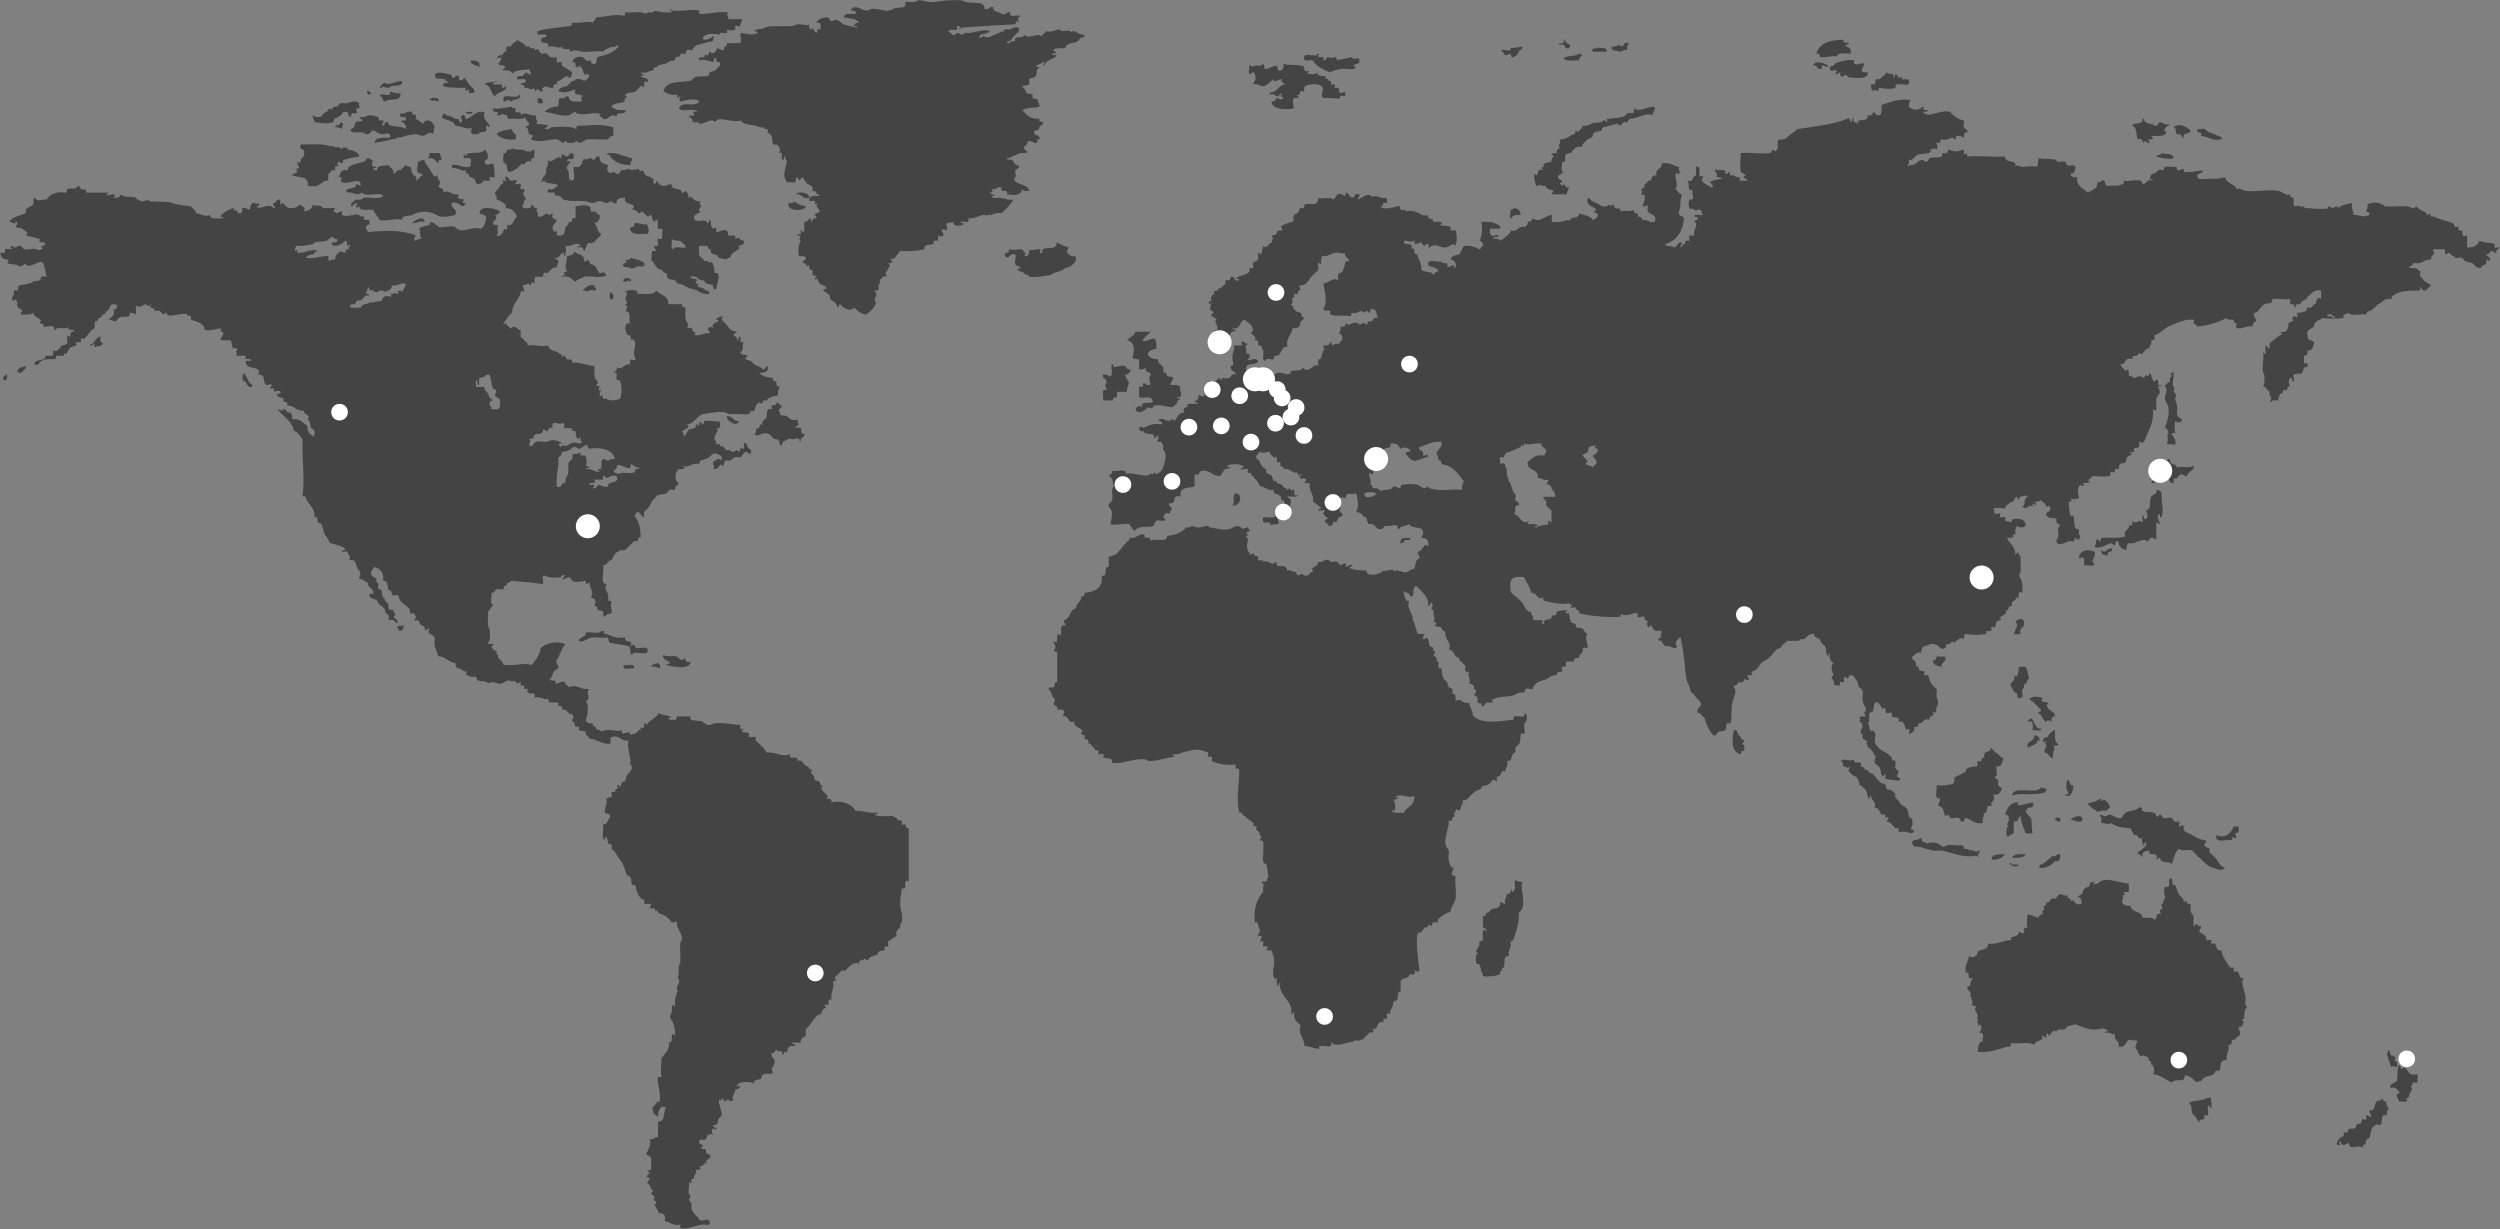 <?xml version="1.0" encoding="UTF-8"?>
<svg id="Ebene_1" xmlns="http://www.w3.org/2000/svg" version="1.1" viewBox="0 0 1019 501">
  <rect x="0" y="0" width="1019" height="501" fill="#808080" stroke="none"/>
  <!-- Generator: Adobe Illustrator 29.3.1, SVG Export Plug-In . SVG Version: 2.1.0 Build 151)  -->
  <defs>
    <style>
      .st0 {
        fill: #fff;
      }

      .st1 {
        fill: #444;
      }
    </style>
  </defs>
  <g id="map-fachhaendler">
    <g id="map">
      <path id="Pfad_3557" class="st1" d="M637.3,16.2c.6-.1.7.3.7.7.6,1.2,3.1,1.2,1.4,2.8-2.2.5-.9-2.4-3.5-1.4-2.6-1.1,2.8.2,1.4-2.1"/>
      <path id="Pfad_3558" class="st1" d="M754.3,21.8c-2.1.2-5.5-.8-5.6,1.4-1.2-1-4.1.6-7,0,.3-1.2-.5-1.3-1.4-1.4,1.4-4.2,5.6-5.6,11.2-5.6-.8,1.9,1.7.8,2.1,1.4.5.6-1.4.6-1.4.7-.1,1.1,2.7.3,2.1,3.5"/>
      <path id="Pfad_3559" class="st1" d="M663.9,17.6c-.6.8-.8,1.8-.7,2.8-1.5-.3-1.8.5-2.8.7-1.2-.6-3.7,0-3.5-2.1,2.2.4,2.7-1.5,4.2,0,1.1-.3.6-2.2,2.8-1.4"/>
      <path id="Pfad_3560" class="st1" d="M620.5,19c.4,1.5-1.3,1-1.4,2.1-.4,1-1.1,1.7-2.1,2.1-1.4.8-1-1.3-1.4-1.4-.3-.1-1.3.9-2.1.7-.5-.1-.5-1.6-1.4-1.4-.4-1.8,2.7.1,3.5-.7,0,0,0-.7,0-.7,1.7-.3,2.6-.2,4.9-.7"/>
      <path id="Pfad_3561" class="st1" d="M654.8,21.1h-5.6c-1.1-2.5,2.4-.4,2.1-2.1.5,1.4,4.2-.4,3.5,2.1"/>
      <path id="Pfad_3562" class="st1" d="M643.6,21.8c2.8,1-.1.8,0,2.8-2.2-.1-5.1.5-6.3-.7,1.2-1.6,5-.6,6.3-2.1"/>
      <path id="Pfad_3563" class="st1" d="M191.9,24.6c2,0,4,.3,3.5,2.8-1-1.1-3.7-.6-3.5-2.8"/>
      <path id="Pfad_3564" class="st1" d="M759.9,26c-.6,2.1-2.6,3.6,1.4,3.5.3,2.9-4.4,2.3-7,2.1-1.1,0-.8-.2-1.4-.7-1.4-1.3-1.2,1.1-2.8,0-.2,0,.2-1.4,0-1.4-.4-.1-1.2,1.1-2.1.7-.1,0,.9-1.1.7-1.4-.5-.6-3.2.7-2.8-.7-.5-1.5.9-.9,1.4-1.4.9-.8.6-1,2.1-1.4.5-.1,3.6-1.2,6.3-.7.1,0-.1,1.3,0,1.4.9.8,3.7-.7,4.2,0"/>
      <path id="Pfad_3565" class="st1" d="M745.2,26.7c-.5,1.3-1.3,0-2.1,0-.7,0-.6.9-.7,1.4-2.2.5-1.3-1.9-3.5-1.4,1.2-2.4,4.5-.9,6.3,0"/>
      <path id="Pfad_3566" class="st1" d="M189.1,31.6c.8.8,1.5,1.8,2.1,2.8.7,1,2.6,1.6,2.1,3.5-.4-.3-1.8.3-2.1,0-.2-.2.2-1.2,0-1.4-.2-.1-1.9,1.3-1.4-.7-4.3,0-6.8,0-9.1-.7-.3-1.5,1-1.3,2.1-1.4-.2-.8-1.4-.5-1.4-1.4-2.7-.9-3.8,1-4.2-2.1,1.6-1.1,3.9-.4,5.6,0,1.1.3,1.4.1,1.4,1.4.8.7,2.8-2.1,2.8,0s2.2.9,2.1,0"/>
      <path id="Pfad_3567" class="st1" d="M769,29.5c.5,1.1,3.4-.2,2.8,2.1.7.4.5-1.4.7-1.4.9,0,.9,1.1,1.4,1.4.3.2,1.2-.2,1.4,0,0,0,0,.7,0,.7,1,.4,2.8-.6,2.8.7.6,2.7-3.3.9-4.9,1.4-.8-.3-.4,1.2-.7,1.4-1.6.8-5.6.2-6.3,0-.7,0-.5.9-.7,1.4-1.4-1.2-1.4.5-2.8-.7.3-.4-.3-1.8,0-2.1.2-.2,1.2.2,1.4,0,.5-.7.1-1.6.7-2.1.2-.2,1.2.2,1.4,0,.8-1,1.8-1.4,2.8-2.8"/>
      <path id="Pfad_3568" class="st1" d="M151.3,37.9c-1.7,2.2-2.8-2.5,0,0"/>
      <path id="Pfad_3569" class="st1" d="M163.2,37.9c.6,3.9-4.6,1.9-6.3,3.5-1.3,0-.5-2.3-2.1-2.1.2-2.1,4.1.7,4.2-1.4,0-1.5,1.8.8,4.2,0"/>
      <path id="Pfad_3570" class="st1" d="M211.5,38.6c1.1.4.4,1.1,0,1.4-.6.5-1.1.5-2.1.7-.4,0-.7.7-.7.7-.4,0-1.3-.7-2.1-.7.2,0-.3.7-.7.7-.6,0-.7-.2-.7-.7-.6-3.3,5.8.2,6.3-2.1"/>
      <path id="Pfad_3571" class="st1" d="M175.1,40.7c-.1-1.1,4.6-1.4,3.5.7-1.7-.9-1.3,0-3.5-.7"/>
      <path id="Pfad_3572" class="st1" d="M219.2,40c1.5-.1,2.2.6,2.1,2.1h-2.1v-2.1Z"/>
      <path id="Pfad_3573" class="st1" d="M250,51.9v3.5c-1-.1-1.8.5-2.1,1.4-3.4.2-6-.2-8.4,0-1,0-2,1.2-2.8,1.4-1.1.3-1.2-.7-2.1-.7.3,0-.5.7-.7.7-.9.1-1.9.1-2.8,0,0,0,0-.7,0-.7-.6,0-1.1.3-1.4.7-1.6-.3-1.5-1.3-2.8-1.4-3-.2-6.4,1.7-10.5,0,0-.5.9-.7.7-1.4-.2-1-1-.1-1.4-.7-.6-.9,0-2.4-1.4-2.8.2-.8,1.4-.5,1.4-1.4,0-1.4-1.9-.9-1.4-2.8-1.2,1.2-4.1.6-6.3.7-1.5.6-.9-1-1.4-1.4-.4-.4-1.6.2-1.4-.7-.8.6-1.8.8-2.8.7,2.3-2.2-2.1-.3-1.4-2.8,3.1.3,5.2-.4,7.7-.7-.2.9,1.1.3,1.4.7.2.2-.2,1.2,0,1.4.8.6,2.7-.5,2.1,1.4,1.9-1.8,3.7.4,6.3,0-.4,2.2,1.3,2.2,0,3.5,1.3.2,3.1,0,4.9.7.6.2-3.3,1.7,0,1.4.6,0,.7-.6,1.4-.7,2.8-.3,5.6-.3,8.4,0,.4,0,1.6.7,1.4.7,1.6-.1-1.4-1.3,2.1-1.4.7,0,1.4,0,2.1,0,3.7-.5,7.6-.3,11.2.7"/>
      <path id="Pfad_3574" class="st1" d="M666,44.2c2.3,1.6,5.4-.8,8.4-.7.6,2-1,1.8-.7,3.5-2.4-1.3-6,1.2-9.1,1.4-.9,0-.9,1.1-1.4,1.4-.3.2-1.2-.2-1.4,0,0,.1-1.4,1.4-1.4,1.4-.5,0-.7-.9-1.4-.7s-1.7.4-2.8.7c-.9.2-1.9.4-2.8.7-.8.4-.2,1-.7,1.4-.5.4-3.4-.1-3.5,2.1,0,.6-1.6,1.1-2.1,1.4-.5.4-1,.9-1.4,1.4-.3.3-.9.6-.7,1.4-2.3.8-2-.5-3.5,1.4-.3.4-.6-.1-.7.7,0,1-1.7.5-2.8,1.4-.2,1.2.7,3.5-1.4,2.8.4,1.2-.8,4.1.7,4.2-.6.6-1.3,1.1-2.1,1.4-.9,1.8,1.7,1.4,1.4,2.8,0,0-1.1.2-.7.7-.2-.2,1.2.8.7.7.5,0,.9-.6.7-.7.8.3.7,1.7,2.1,1.4.1,1.3-.9,1.5-.7,2.8h-6.3c-.1-.4,1-.9.7-1.4-.5-.7-1.3-.3-2.1-.7-.5-.2-1-1.2-1.4-1.4-.3-.1-1.2.2-1.4,0-.6-.8-.7,0-2.1,0-.2-1.6-1.1-2.6-.7-4.9,2.2,2.3.3-2.7,3.5-1.4.4-.6-.7-.7-.7-.7,0-.7,2.2-1,.7-1.4.6-1,2.2-1,3.5-1.4-.7-1.3,2.1-2.3,0-2.8.1-.8,1.3-.6,2.1-.7-.1-1,.5-1.9,1.4-2.1-1.3-1.3.4-1.3,0-3.5,2.7.2,3.6-1.5,5.6-2.1.8.3.4-1.2.7-1.4.4-.2.9.5.7.7.5-.4,1-.9,1.4-1.4.3-.3.9-.6.7-1.4,1.2.2,2.5,0,3.5-.7,1-.6,1.8-.3,4.2-.7.8-.1.3-.6.7-.7.9-.3,1.3.7,1.4.7,1-.3-.6-1.3.7-1.4.2,0,.5,0,.7,0,.7-.3,2.7-.1,4.9-.7,1.1-.3.8,0,1.4-.7.2-.2.5-.5.7-.7,2-1,2.9,1.3,2.8-2.1"/>
      <path id="Pfad_3575" class="st1" d="M191.2,45.6h1.4c.1,2-5.2-.2-1.4,0"/>
      <path id="Pfad_3576" class="st1" d="M873.3,48.4c.6-.1.7.3.7.7.6,1.5,3.1,1.1,4.2,2.1,1.3.6,1.6-1.3,2.1-1.4,1-.2,2,1.5,4.2.7-.6.7-3.7,2.3-1.4,3.5-.7,1.6-3.2,1.5-5.6,1.4-.8.1-.4.7,0,.7.7,1.3-4,.4-1.4,1.4,0,2.5-2.3-1.5-2.1.7-1.1-.3-.6-2.2-2.8-1.4-.5-2.1-.2-4.9-2.1-5.6.7-1.6,4.7,0,4.2-2.8"/>
      <path id="Pfad_3577" class="st1" d="M138.7,49.8c2,.6.8,1,.7,2.8-.8-.6-1.8-.8-2.8-.7,0-1.3,2.3-.5,2.1-2.1"/>
      <path id="Pfad_3578" class="st1" d="M885.9,51.9c2.1-2.1,6,0,7,1.4-.2,1.6-3.3.4-2.8,2.8-.8.1-1-1.2-1.4-1.4-.3-.1-1.2.2-1.4,0-.8-.8,0-2.6-1.4-2.8"/>
      <path id="Pfad_3579" class="st1" d="M895.7,52.6h1.4c2.1-.6,2.1,1,3.5,1.4,1.2.3,2.4.8,3.5,1.4.8.4,1.6,0,1.4,1.4-4,.8-5.3-1.2-8.4-1.4.9-2.3-2.3-.5-1.4-2.8"/>
      <path id="Pfad_3580" class="st1" d="M189.8,63.8c.8-.1.4-.7,0-.7,1.6-1.6,6.7.1,7.7-2.1.9.5,1.3,1.5,1.4,2.8.4,1.5-1.3,1-1.4,2.1.5,2.2,1.9.9,3.5.7.8,2.7.2,2.6.7,5.6-.4.3-1.8-.3-2.1,0-.2.2.2,1.3,0,1.4-.6.3-1.5-.1-2.1,0-.9.2-1.1,1.3-2.1,1.4-1.6.6-1.5-1.5-2.1-2.1s-2.7-.5-2.1-2.1c-1.2.3-1.3-.5-1.4-1.4-1.3.4-2.2-.3-3.5-.7-1.2-.4-2.3.3-2.1-1.4,3.1-.5,3.9,1.2,7,.7,1-.2.6-1.8.7-2.8.2-1.9-3.9.7-2.8-2.1.6-.1.7.3.7.7"/>
      <path id="Pfad_3581" class="st1" d="M247.2,63.1c.2-.8,1.8-.8,2.8-.7,2.5.2,5.4,1.8,7.7,2.1,0,1.3-.9,1.5-.7,2.8-3.9-.2-5.4-.7-7.7-2.8-.6-.5-.7-1.7-2.1-1.4"/>
      <path id="Pfad_3582" class="st1" d="M885.9,64.5c-1,.6-5.3,0-7-.7.2-1,2.1-.2,2.1-1.4,1.7.6,4.8-.2,4.9,2.1"/>
      <path id="Pfad_3583" class="st1" d="M329.9,80.6c-3.2.9-2.8-1.9-5.6-1.4,1.1-1.5,5.7-.7,5.6,1.4"/>
      <path id="Pfad_3584" class="st1" d="M328.5,84.1c-.8,2-6.2,2-7,0-1.1-2.5,2.4-.4,2.1-2.1,1.4,1.1,3.1,1.9,4.9,2.1"/>
      <path id="Pfad_3585" class="st1" d="M617,84.8c1.5,0,2.7,1,2.8,2.5,0,.1,0,.2,0,.3-1.8,0-3.4-.1-3.5,1.4-1.5.1-.3-2.5-.7-3.5.8.1,1.3-.2,1.4-.7"/>
      <path id="Pfad_3586" class="st1" d="M173,90.4c-2.3-.4-3.3.5-4.9.7.2-1.2,5-3.6,4.9-.7"/>
      <path id="Pfad_3587" class="st1" d="M263.3,91.1c1,1,1.5,3.5.7,4.2-2.7,0-6.2.6-7-1.4-.9-2.3,2.3-.5,1.4-2.8,2-.7,4.8,1.2,4.9,0"/>
      <path id="Pfad_3588" class="st1" d="M262.6,107.2c.7,2.1-1.8,1.2-2.8,1.4-.1,0-2.2,1.4-2.8.7-.5-.6-1.9-.2-2.8-.7-1.3-1.9,3.1-1.4.7-2.1.2-1,2.1-.2,2.1-1.4,2,.6,4.3.9,5.6,2.1"/>
      <path id="Pfad_3589" class="st1" d="M257,114.9c-1.4-1.2-.9,0-2.8,0-1.1-2.1,3.9-2.1,2.8,0"/>
      <path id="Pfad_3590" class="st1" d="M242.3,116.3c-.1.8.2,1.2.7,1.4.2,1.3-2.3.1-2.8.7-.7.9-.2,0-2.8,0,1.3-1.1,2.1-2.5,4.9-2.1"/>
      <path id="Pfad_3591" class="st1" d="M248.6,119.1c1.2.2,1.6,1.2,1.4,2.8-2.1.7-1.3-1.6-1.4-2.8"/>
      <path id="Pfad_3592" class="st1" d="M453.1,148.5c.6-.1.7.3.7.7.1,1.2,2.9-.7,4.9,0,.3.9,1.1,1.5,2.1,1.4.1.8-.2,1.2-.7,1.4,0,.7-.9.5-1.4.7,0,1.8,1.3,1.9,1.4,3.5,0,1-1,2-.7,3.5h-3.5c-1.1,0-.3,1.5-.7,2.1-.2.4-2.1,0-1.4,1.4h-4.2c.4-1.5-1.1-4.9,1.4-4.2,0-1.9-1.2-1.4,0-2.8.5-2.2-1.9-1.4-1.4-3.5,1.5-.3,1.9.5,2.8.7,1.6-.3.3-3.5.7-4.9"/>
      <path id="Pfad_3593" class="st1" d="M10.5,149.3c.3,1-.4,1-.7,1.4-.9,1.2-1.4,1.9-2.8.7.5-1.4,1.9-1.9,3.5-2.1"/>
      <path id="Pfad_3594" class="st1" d="M99.5,152.1c1.3,1.4,1.5,4.1,3.5,4.9-.8,2.1-2.8-.4-2.8-1.4-1.8,0-1.7-2.6-.7-3.5"/>
      <path id="Pfad_3595" class="st1" d="M884.5,152.7c3-3.6.3,4,1.4,4.9,1.1.9-.8,1.2.7,2.8,1,1,0,1,0,2.1s1.4,2.9.7,5.6c-.1,1.7,1.1,2.2,2.1,2.8-.2,1.6-1.9,1.6-2.8.7-.3,1.6-.3,3.3,0,4.9,0,0-1.4,0-1.4,0,0,1.4,2.1,2,1.4,4.9-2.2-.8-1.8.2-3.5-.7,1.3-1.8-.3-2.1.7-4.2.1-1-.5-1.9-1.4-2.1.5-1.7,2-4.8,1.4-8.4-.2-1.3-1.3-2.3-1.4-3.5-.2-1.9,1.7-3.5,0-4.9.4-1,1.1-1.7,2.1-2.1,0-1-.1-2,.7-2.1.1-.6-.3-.7-.7-.7"/>
      <path id="Pfad_3596" class="st1" d="M2.1,152.7c1.4-.3,1,3.2-.7,2.1v-1.4c.6.1.7-.3.7-.7"/>
      <path id="Pfad_3597" class="st1" d="M316.6,164c.9.2,1.1,1.2,2.1,1.4-.4,1.4-2.1,1.4-.7,2.8-.5,1.7,1.8.9,2.8,1.4.5.3,1.4,2.3,4.2,1.4,0,1.8,1.3,2.2-.7,2.8-.1,1.1,1.6.2,2.1.7.6.5-.5,2.9,1.4,2.1.5,2.2-1.9,1.3-1.4,3.5-.7,0-.5-.9-.7-1.4-2.6,0-2,.8-4.2,0-.8,1-2.9.8-2.8,2.8-1.3.2-.8-1.5-1.4-2.1-.4-.5-1.6-.3-2.1-.7-.6-.6-1.1-1.8-2.8-2.1-2.2-.3-2.5,1.3-4.9.7.6-.8.8-1.8.7-2.8,2.3.9.5-2.3,2.8-1.4-1.1-1.7,1-2,1.4-2.8.4-1-.2-2.3.7-3.5.2-.2,1.2.2,1.4,0,.2-.2-.2-1.2,0-1.4.7-.6,2.2,0,2.1-1.4"/>
      <path id="Pfad_3598" class="st1" d="M296.2,169.6c2.5-.2,2.6,2.1,4.9,2.1-.5,2.5-4.9.2-4.9-2.1"/>
      <path id="Pfad_3599" class="st1" d="M883.8,187.1c.6-.1.7.3.7.7,0,1.8,2.7,1,2.8,2.8,2.3-.8,4.2.4,7-.7,0,2.2-2.6,2.1-2.8,4.2-1.1.2-1.2-.7-2.1-.7-1.5-.4-2.4,3.1-2.8,1.4-.8.1-.6,1.3-.7,2.1-1.9.7-2-4-3.5-1.4-2.8-1.9-.6-7.1,1.4-8.4"/>
      <path id="Pfad_3600" class="st1" d="M878.9,199.7c1.1-.2,1.2.7,2.1.7-.1,5,1.2,7.5,0,10.5-.7,0-.6-.9-.7-1.4-2,.7.2,3,0,4.2-.6-.1-.7-.7-1.4-.7v7c-.6-.1-.7-.7-1.4-.7-1.4-.6-1.6,1.3-2.1,1.4-.3,0-.9-.7-1.4-.7-.2,0-2.1.5-2.8.7-1,.7-2.3.9-3.5.7-1.3.1-.4,2.4-1.4,2.8-1.5-.6-2.8-1.4-2.8-3.5-1.4-.8-1.1,1.3-1.4,1.4-.9.3-1.2-.7-1.4-.7-2.4.4-5.1,2.7-7,1.4.6-.8.8-1.8.7-2.8.8-.5,1.3.7,1.4.7.7-.1.4-1.4.7-1.4,2.5-.4,7,.4,9.8-.7-1-3.1,2.1-2.2,1.4-4.9,1.2,1,1.6.6,1.4-1.4,1.4,1.7,2.8-1,4.2.7.4-.5-.5-2.5,0-2.8.6-.5.6,1.3.7,1.4.5.2,2.2-.4.7-3.5,2.5-.6,1.2-3.8,2.1-5.6.5-1.1,3-1.2,2.1-2.8"/>
      <path id="Pfad_3601" class="st1" d="M503.6,201.1c3.2,0,2.1,5.6-1.4,4.9,1.5-.6-.2-4.5,1.4-4.9"/>
      <path id="Pfad_3602" class="st1" d="M519.7,210.2c1,.6,1.5,1.8,1.4,3.5-.6-.4-3,.6-3.5,0,0,0,0-.7,0-.7-1.1-.2-2.7.5-2.8-.7-.9-3.2,4.7,0,4.9-2.1"/>
      <path id="Pfad_3603" class="st1" d="M570.8,221.4c-.2-1.8,1-2.3,2.8-2.1,2.5-.3,1,1.3-.7.7-.7.5-.7,1.6-2.1,1.4"/>
      <path id="Pfad_3604" class="st1" d="M860.7,223.5c.9,2.3-2.3.5-1.4,2.8-1.8.2-3-.3-2.8-2.1,1.8,1.9,2.1-.9,4.2-.7"/>
      <path id="Pfad_3605" class="st1" d="M853.7,224.9c.9,2.2-2.1,3.9,0,4.9,0,1.5-3,.3-4.2.7,0-2.7.4-4.1-2.1-2.8-.1-3.4,3.6-4.1,6.3-2.8"/>
      <path id="Pfad_3606" class="st1" d="M825,254.3c.1,2-2.4,1.4-1.4,4.2h-2.8c.2-1.3,2.5-3.9.7-4.9.6-1.5,3.9-2.1,3.5.7"/>
      <path id="Pfad_3607" class="st1" d="M161.8,255.7c.2-.9,1.7-.6,2.8-.7.2,1.1-.7,1.2-.7,2.1h-1.4c.1-.8-.2-1.2-.7-1.4"/>
      <path id="Pfad_3608" class="st1" d="M264,264.8c.5,3.3-5.8-.2-6.3,2.1-1.5-.2-.2-3.1-1.4-3.5-2.4-.6-5.1-.9-7.7-1.4-.5-.6-.7-1.3-.7-2.1-2.8.2-4.9-.3-7,0-1.7.3-3,2.1-4.9,1.4,0-2,3-1.2,2.8-3.5,1.9-.4,5.6.9,6.3-.7,3.1.5-1,.6,2.1,1.4,0,0,2,.6,2.1.7.5.6,2.9.9,5.6.7-.7,2.6,3.4.3,2.1,3.5,1-.8,1.7-.8,2.1.7,1.5.4,4.6-.9,4.9.7"/>
      <path id="Pfad_3609" class="st1" d="M270.3,266.9c1.4,1,3.8.2,5.6.7.2,0,2.2,2.7,2.8.7,1.1.3.6,2.2,2.8,1.4-.3,3.6-7.4,2-9.8,1.4-.4-.7,1.4-.5,1.4-.7,0-1.2-3.4-1.1-2.8-3.5"/>
      <path id="Pfad_3610" class="st1" d="M792.8,267.6c.8,2.6-1.7,2-1.4,4.2-1.7-.4-3.6-.6-3.5-2.8,1.2.3,1.3-.5,1.4-1.4h3.5Z"/>
      <path id="Pfad_3611" class="st1" d="M268.9,272.5c-1-.7-2.3-1-3.5-.7.4-1.3,4.5-2.7,3.5.7"/>
      <path id="Pfad_3612" class="st1" d="M254.2,271.1c1.4.4,4.9-1.1,4.2,1.4-1.4-.4-4.9,1.1-4.2-1.4"/>
      <path id="Pfad_3613" class="st1" d="M822.9,271.8h2.8c.8,1.3.9,3.3,1.4,4.9-1.3,0-.5,2.3-2.1,2.1,0,1,.1,2-.7,2.1-.4,1,.8,3.6-.7,3.5-2.4,1-.4-2-2.1-2.1-.9,0-1.1-2-2.1-2.8-.1-2,2.4-1.4,1.4-4.2,1.7,1.7,1.9-1.7,2.1-3.5"/>
      <path id="Pfad_3614" class="st1" d="M832.7,284.4c-1.8,2.3,1.6,1.4,2.1,2.1.4.7-.7.6-.7.7.2.5.4,1,.7,1.4.7,1.4,2.8,1.3,2.8,3.5-1.5-.3-1.3,1-1.4,2.1-.6-.5-1.9-1.1-2.1,0-1.8-.5-1.5-3.2-3.5-3.5.2-.8,1.4-.5,1.4-1.4-1.7-1.3-2.8-3.3-4.9-4.2,1.6-1.8,3.1-1,5.6-.7"/>
      <path id="Pfad_3615" class="st1" d="M832,297c.1,1.5-2.5.3-3.5.7,0-1.9.7-4.4-2.1-3.5,2.6-4.4,2.3,3.5,5.6,2.8"/>
      <path id="Pfad_3616" class="st1" d="M706.7,297.7c1.4-.7,1.6,1.5,2.1,2.1.3.4.7-.1.7.7,0,.9,1.2.9,1.4,1.4.3.8-.7.5-.7.7-.1.5,1.3,1.5.7,3.5-1.2-.3-1.3.5-1.4,1.4-4-1.3-3.5-5.3-2.8-9.8"/>
      <path id="Pfad_3617" class="st1" d="M837.6,297.7c0,2.4-.2,4.9,1.4,5.6-.1.8-1.3.6-2.1.7,1.2,1.2-.6,2.4,0,4.9-2,.1-1.6-2.1-3.5-2.1-.4-1.5.6-1.8.7-2.8,0-.6-1.2-1.3,0-1.4-.1-.8-.7-.4-.7,0-1.7-.3,0-2.7,1.4-2.1,0-.9.6-1.7,1.4-2.1.4-.3.6-.9,1.4-.7"/>
      <path id="Pfad_3618" class="st1" d="M829.2,299.8c1.5-.1,2.2.6,2.1,2.1-1.2-.2-1.4.7-.7.7-1.3.9-2.7,1.7-4.2,2.1-.5-3,2.9-2.2,2.8-4.9"/>
      <path id="Pfad_3619" class="st1" d="M842.5,318c1.8-.2.5,2.7,2.8,2.1-.7,1.9-.3,4.8-3.5,4.2,0-.7.8-.6,1.4-.7-1.1-2.6-1.2-2.1-.7-5.6"/>
      <path id="Pfad_3620" class="st1" d="M834.1,321.5c.2,2-2.5,1.9-4.2,2.1-3.1.4-7.1-.4-9.8.7.6-4.6,10.3,0,11.9-3.5.6.5,1.3.7,2.1.7"/>
      <path id="Pfad_3621" class="st1" d="M860,329.3c-.6.3-1.3.6-1.4,1.4-1.4-1-2.8.4-4.2,0-.2,0,0-.7-.7-.7-.7,0-1.6-1.7-2.8-2.1.3-1,2.4-.7,3.5-1.4.1,0,1.7-1.2,2.1-.7,0,0,0,.7,0,.7.4,0,1-.6.7-.7,1.5.5,2.6,1.9,2.8,3.5"/>
      <path id="Pfad_3622" class="st1" d="M872.6,341.8c-1.4,0-.9-1.9-2.8-1.4-.4-1-1-1.8-1.4-2.8-3-.2-6-.5-7.7-2.1-2.2.8-1.6,0-4.2,0,0-1.1.3-2.7-.7-2.8.5-1.3,1.3,0,2.1,0,1,0,1.4-.8,2.1-.7,1.4.2,2.1,1.4,3.5,1.4,1.6.7,1.9-1.6,2.8-2.1,1.7-1,4.1-.7,5.6-2.1,1.5-.7,1,1.1,1.4,1.4,1.3.8,5.7-.4,5.6,2.1.8.6,1.3-.7,1.4-.7.9.1.9,1.2,1.4,1.4,1,.4,2.5-.4,3.5,0,.5.2.6,2.2,2.8,1.4.8.9.3,1.1,0,2.1.8.1,1.2-.2,1.4-.7.8.1.6,1.3.7,2.1.6,1.1,2.2,1.3,3.5,2.1.8.5,3.3,2.1,5.6,2.1.2,1.1-.7,1.2-.7,2.1.3.8,1.6.8,2.1,1.4.2.2-.2,1.2,0,1.4,1,.8,2,1.8,2.8,2.8,1,1.3,1.7,3.2,3.5,3.5-1.3,1.8-4,.2-4.9,0-1.3-.3-2.3-1-4.2-2.8-.4-.4-1-1-1.4-1.4-.4-.4-.6.1-.7-.7-.7-.7-1.4-1.4-2.1-2.1-1.7-.7-3.7.5-5.6-.7-1.5,1.5-2,4.1-2.8,6.3-.4-1.1-3-.6-4.2-1.4-.9-.6.5-1.8-2.1-.7,1.5-3.6-3.6-.6-2.8-3.5-1.6.2-3.3.4-2.8,2.8-.7-.5-.7-1.6-2.1-1.4.2-1.2,1.4-1.3,2.1-2.1.8-.9,1.9-.8,1.4-2.8-.5-.4-.8,1.4-.7,1.4-1.3-.5-.7-4.5-1.4-2.8"/>
      <path id="Pfad_3623" class="st1" d="M848.8,333.4c.2,3-3.7.7-4.9.7.7-.8,4-2.4,4.9-.7"/>
      <path id="Pfad_3624" class="st1" d="M837.6,334.1c-.3-1.4,3.2-1,2.1.7h-1.4c.1-.6-.3-.7-.7-.7"/>
      <path id="Pfad_3625" class="st1" d="M910.4,336.9h2.1c-.2.6.2,1.5,0,2.1-.2.6-1.3.4-1.4.7-.2.5,1.1,1.4,0,2.1-.9-.8-1.4-.6-1.4.7-2.2-.6-7.2,1.6-6.3-2.1,3.7,1.4,5.9-.5,7-3.5"/>
      <path id="Pfad_3626" class="st1" d="M817.3,348.2c-1.3,1.3-2.6,2.6-5.6,2.1.2-2.4,3.2-2,5.6-2.1"/>
      <path id="Pfad_3627" class="st1" d="M825.7,348.2c-.7,1.6-3.2,1.5-5.6,1.4.7-1.6,3.2-1.5,5.6-1.4"/>
      <path id="Pfad_3628" class="st1" d="M839.7,348.2c.3,1,0,2.1-.7,2.8-.2.2-1.2-.2-1.4,0-1.5,1.9-3.9,3-6.3,2.8-.6-1.5,1.5-1.6,2.1-2.1.5-.4.9-1,1.4-1.4s1.3-.5,1.4-1.4c2,.6,1.8-1,3.5-.7"/>
      <path id="Pfad_3629" class="st1" d="M973.5,428c.7,0,.5.8.7,1.4-.7.8,3.1,1.1,2.1,2.1-1.2,1.2,1.5.2.7,3.5-1.2.1-1.8-1.2-2.1,0-.9-.9-1.4-3.9-2.1-5.6.7,0,.6-.9.7-1.4"/>
      <path id="Pfad_3630" class="st1" d="M977.7,434.3c.6-.1.7.3.7.7,0,1.3,1.7.2,1.4,0,2.2,1.2,1.5,3.8,5.6,2.8v3.5h-2.1c.1.8-.1,1.2-.7,1.4,1.4,1.7-.6,2.3-.7,4.2,0,.7-2.2,1-.7,1.4.1,1.5-2.5.3-3.5.7.2-1.1-.7-1.2-.7-2.1-.3-1.2.5-1.3,1.4-1.4-1.2-.9-1.5-2.7-4.2-2.1-.1-2,2-1.8,2.8-2.8.4-3.5,0-3.4.7-6.3"/>
      <path id="Pfad_3631" class="st1" d="M901.3,447.6c-.4,1.2.5,2.5,0,4.2,0,.2-.9-.9-.7-1.4,0,.2-.6.2-.7.7-.2,1,.4,2.6,0,3.5,0,.2-1.2-.2-1.4,0-.2.2.2,1.2,0,1.4-.7.6-2.2,0-2.1,1.4-.8-.4-.9-1.4-1.4-2.1-.3-.4-1.3-1.1-1.4-1.4-.7-1.5.2-3.3-1.4-4.2.9-1.1,3.4-.9,5.6-1.4,1.1-.3,2.1-1.2,3.5-.7"/>
      <path id="Pfad_3632" class="st1" d="M386.6,12.7c.2.8,1.4.5,1.4,1.4,1,.7,1.9-.7,2.1-.7,1.1,0,1.2.8,2.1.7.5,0,.8-.6,1.4-.7.7-.1,1.4.1,2.1,0,2.8-.5,5.7-1.7,7.7-.7-.6,1.5-3.6.6-4.2,2.1.1,1.4,1.4,0,1.4,0,1.3.1,1.3.9,3.5,0,.5-.2,1-.4,1.4-.7.1,0,3.5-1.5,3.5-1.4,1.5,1.8-.7-.6.7-.7.7,0,1.4,0,2.1,0,1-.8,2.3-1.1,3.5-.7,0,1,.1,2-.7,2.1-.4.5-.9,1-1.4,1.4-.8.9-1.1,2.3-2.8,2.1.5,2.1,1.5-.7,2.8,0,.8.2.3-1.1.7-1.4.8-.6,3.5.2,3.5-1.4,1.7,2.3,5.9-1.1,7,.7.7-.7,1.4-1.4,2.1-2.1,2.2.7,3.6-.7,5.6-.7-.2,0,.4.7.7.7.5,0,3.2-.4,3.5,0,.8,1,.3-.2,1.4,0,1.3.3,2.6,1.7,4.2,1.4.5,1.5-.8,1-1.4,1.4-.4.3-1,1.2-1.4,1.4-1.7.9-4.6.5-4.9,2.8-1.9,0-4-.3-4.9.7,1,1,2.2,1.5-.7,1.4.1.8,1.3.6,2.1.7-1.1,2-4.5,1.6-4.9,4.2-1.3.1.4-1.2,0-1.4-.4-.2-2.2,1.1-3.5,1.4,0,.7.9.6,1.4.7-1.7,1.4-.7,1.1-1.4,3.5-.1.7-2.5.9-2.8,1.4-.2.4.3,1.8,0,2.1-.7.6-1.9.3-2.8.7.3.9,1.2,1.1,1.4,2.1.3,1.4,2,.8,2.8,1.4.2.2-.2,1.2,0,1.4.6.5,1.6.1,2.1.7,0,1.3.9,1.5.7,2.8-2.2.7-4.2,0-7,1.4,1.7,1.8,3.2,3.8,7,3.5-.3,1.2.5,1.3,1.4,1.4.4,1.6-1.3,1-1.4,2.1,0,.9-1.1,1.4-2.1,1.4-.7,2.6,2.6,1.1,2.1,3.5-1.3-.2-1.4.7-.7.7-.6,2-2.3-.4-3.5,0-1.3,0-.5,2.3-2.1,2.1-.1,1,.5,1.9,1.4,2.1-.2,1-1.8.5-2.8.7-2,.5-3.6,1.9-5.6,2.1,0,1,1.4.3,2.1.7.7.4,1.1,2.7,2.8,2.1.5,1.4-1.2,1.6-1.4,2.1-.4,1,.9,3-.7,3.5,1,2.8,5.7,1.8,6.3,4.9-1.1,0-2.7.3-2.8-.7-.8.1-.4.7,0,.7-1.9,2.1-3,1.8-6.3,1.4,1-2.7-3.1-.1-2.1-2.8-2.1-.5-2.1,1.2-4.2.7.8.9.6,1.4-.7,1.4,0,1,4.2,1,.7,1.4.6,1.4,2.3.5,3.5.7,1.7.2,3.6,1.2,5.6.7-1.4,2-3.1,3.9-4.9,5.6-1.4-.2-2.9,0-4.2.7-.3.1-1.2-.2-1.4,0-.7.8-.3,0-1.4,0-1.9,0-3.6,1.5-6.3,1.4-1,0,0,.9,0,.7-.9,1.6-1.3.3-3.5.7,0,.7.9.5,1.4.7,0,1.1-5.2,1.5-4.2-.7-.5.4-2.5.2-2.8.7-.4.6.5,2.2,0,2.8,0,0-1.8-.9-2.1,0-.1.4,1.1,1.2.7,2.1-.9.8-1.1.3-2.1,0v2.1c-.4,0-1-.1-1.4,0-.9.2-.2,1.1-.7,1.4-1,.5-4-.2-3.5,2.1-3.2.7-6.5.9-9.8.7-1.4.9-2.3,4.5-4.2,2.8.2.5.9,1.2.7,2.1,0,.1-1.3-.1-1.4,0-.1.2.7.9.7,1.4,0,0-.7.3-.7.7,0,.8-2.1,2.4-.7,2.8.1.8-1,.4-1.4.7-.5.4-1,.9-1.4,1.4-.1.3.2,1.2,0,1.4-1,.8-.1,1.5-.7,2.8,0,.1-1.4-.1-1.4,0,0,.3.6.9.7,1.4.1,1.1-.6,1.2-.7,2.1,0,.5.6,1.7.7,1.4-.9,2.4-2.1,3.4-4.2,4.9-2.3-.3-3.5-1.6-4.9-2.8-2.2,2.5-6-1.6-5.6-1.4-.5-.2-.8,1.3-.7,1.4-.8-.5-.8-1.4-1.4-2.1-.7-.8-2.4-.7-2.1-2.8-.8-.8-1.8-1.5-2.8-2.1,0-.7.9-.5,1.4-.7-.3-1.8-1.9-1.1-2.8-2.1-.6-.6-.5-1.9-1.4-2.1-1.2,1.5-.1-1,0-.7-.3-.9-1-.1-1.4-.7-.5-.8.6-2-.7-2.1-1.3,0-.3-3.1-1.4-1.4-.7-.5-.7-1.6-2.1-1.4.2-.9,1.2-1.1,1.4-2.1-.2-.9-1.8-.6-2.8-.7-.6-2.1-.3-4.4.7-6.3-1.6-1,1.4-2.2-1.4-2.1-.2-.8,1.1-.3,1.4-.7.1-.1-.1-1.4,0-1.4.5-.2.8.9,1.4.7v-4.2c.9.1,1.8-.5,2.1-1.4.7,0,.6.9.7,1.4.7-.5.7-1.6,2.1-1.4.6-.8-.7-1.3-.7-1.4,0-.7,2-.9,2.1-1.4.2-1.2-2.3-1.8-.7-3.5-3.1,1.8,1.3-1.7-3.5-.7-.4-2.5,2.1-2.1,4.2-2.1-.2-.8-1.4-.5-1.4-1.4.1-.8-1-.4-1.4-.7-.2-.2.1-1.1,0-1.4-.6-.6-1.3-1.1-2.1-1.4-.5,0-1.3-1.8-2.1-2.8-1,.9-1.4,2.1-2.1,0-.8.1-.6,1.3-.7,2.1h-3.5c-2.1-2.9-.7-5.1,0-8.4-.5-.6-.7-1.3-.7-2.1-.7,0-.5.9-.7,1.4-1.9.2.7-3.9-2.1-2.8.8-.7.8-1.9.1-2.7,0,0,0,0-.1-.1-.1-.8-1.3-.6-2.1-.7-.6-1.2-.3-2.5-.7-3.5-.4-1-2.3-1.1-1.4-2.8-1.2.5-1.7-.5-2.1-.7-.3-.1-1.2.2-1.4,0-.9-1.1-6.3-.5-7.7-2.8-2.6,1.2-8.5-1.6-9.8,0-1,1.2-.9-.2-2.1,0-1.8.2-3.1,1.4-4.9,1.4.2,0-.3-.7-.7-.7-.7,0-1.4,0-2.1,0,.1-1-.5-1.8-1.4-2.1-.2-1.1,1.7-.2,2.1-.7.2-.2-1.8-2,1.4-1.4-1.2-1.9-6.5.4-7.7-1.4,1.6-3.5,6,0,8.4-2.8-1.4-1.6-6-.5-7.7,0-.8-.9-.3-1.1,0-2.1-.6-.1-.7.3-.7.7-.7,0-.5-.8-.7-1.4-2.7.4-4.1-.6-5.6-1.4,1.4-4.7,6.8-3.3,10.5-4.2,1.1-.3.8,0,1.4-.7,0,0,.9-.8.7-.7,1.8-.8,4.5-.2,5.6-.7.8-.4.2-.9.7-1.4.5-.4,1.6-.4,2.1-.7.7-.5,1.1-1.3,2.1-2.1.9-2.3-2.3-.5-1.4-2.8-1.4-.8-1.1,1.3-1.4,1.4-.4.1-3.5-1.5-5.6-.7-.8-1.9,1.6-.8,2.1-1.4,0,0-.1-.6,0-.7.3-.2,1.2.2,1.4,0,.1-.2.6-1.3.7-1.4.7-.4.5.7.7.7.3,0,2.5-.6,2.1-2.1,1.3,0,1.5.9,2.8.7,1.1,0,0-.8,0-.7.3-.8,1.7-.7,1.4-2.1h4.9c1.6,0,.3-3,.7-4.2,2.5.4,4.7,1.2,7,0,0-.7-.9-.5-1.4-.7.5-1.1,3-.6,4.2-1.4,1.7-1.1,7.1-.3,11.2-.7,1.1,0,1.2-.7,2.1-.7,2.1-.1,3.6.7,4.9,0-.5.6.4,2.4.7,2.1,1-1.2.2-.3,2.1,1.4,1.4-.3-1.1-2,2.1-1.4-1.2-1.2,1-2.8-2.1-2.8.3-1.3,5.5-3.7,5.6-.7,2.2.3,1.8-1.1,3.5,0,.8.5,1.3.9,2.1,1.4.8.5,3.1.8,5.6,1.4,0-.7-.8-.5-1.4-.7.2-.9,1.1-1.5,2.1-1.4-1.2-1.6-3.9-1.7-6.3-2.1.1-2,2.9-1.3,4.9-1.4.3-1.5-1-1.3-2.1-1.4,1.5-2.9,4.2-.3,6.3,0,1.2.1,1.5-.7,2.8-.7,3.6.1,5.8,1.7,8.4,0,1-.6,2.5-.3,4.2-.7.8,0,.6-1.3.7-2.1,1.1-.1,2.4.2,3.5,0,1-.1,1.3-.7,2.1-.7,1.5,0,3.3,1.1,6.3.7,3.5-.6,7-.8,10.5-.7,1.1,0,1.2.5,2.1.7,4.1.9,7.5-.6,7.7,2.8,2,.6,1.8-1,3.5-.7-.1,2.3,2.5,1.7,3.5,2.8,2,.6,1.8-1,3.5-.7-.7,2.5,2.7,1,4.2,1.4-1.3,1.3-1.3.6-.7,2.8-.9-.8-1.4-.6-1.4.7-7.4.5-16.3.8-21.7,1.4-.6-.1-.7.3-.7.7-.8-.1-.4-.7,0-.7.3-.4-1.2-.9-1.4-.7-.1.2.2,1.3,0,1.4-1.3.5-2.9-.4-3.5.7"/>
      <path id="Pfad_3633" class="st1" d="M296.9,5c-1.1,1.4,0,.9,0,2.8h5.6c0,1.3-.9,1.5-.7,2.8-.4.3-1.8-.3-2.1,0-.2.2.2,1.3,0,1.4-1.1.5-2.6.7-2.8,0-.8-.2-.3,1.2-.7,1.4-.8.5-2.9-.7-2.8.7-2.4-.3-5.6-.9-7,1.4.6,1.6,3.6,0,4.2-.7,1,.3-.3.9,0,2.1-2.5,0-4.1,1.1-6.3,1.4-1,.4-1.7,1.1-2.1,2.1-.6.2-1.5-.3-2.1,0-.8.4-.2,1-.7,1.4-.8.5-2-.6-2.1.7,0,1-2,.2-2.1,1.4,0,1.5-2,.4-2.8,1.4-.8,1-2.5.7-4.2,1.4-.3.1,0,.7-.7.7-1.7,0-.6.6-1.4,1.4,0,0-.6,0-.7,0-.5,0-2.1,1.3-4.2.7.1.9,2.9,1.3,0,1.4.4,1.4,3.5.2,2.8,2.8-1.5-1.5-1.5.2-1.4,2.1-1.6-2.1-2.2.6-3.5,1.4-1.4.9-3.3.1-4.2,1.4-.4.7.7.6.7.7.1.6-2.3,1.1-.7,1.4-.7,2-4.8.7-5.6,2.8,1.1,1.2,3.1,1.5,5.6,1.4.4,2.3-3.4.4-3.5,2.1,0,1-.8,0-1.4,0-1.6,0-2.5,2.2-4.2,1.4-.4-.7-1.6-.7-1.4-2.1-3.4-.6-5.9.8-9.1,0-.3,0-.9-.7-.7-.7-1.1,0-1.8,1.3-2.8,1.4-3.3.5-6-.9-9.8-1.4,1.3-1.4,3-2.1,4.9-2.1,1.5-.2.2-3.1,1.4-3.5,2,.6,1.8-1,3.5-.7,0,2.4,2.6,2.1,4.9,2.1,1.6-.4-.8-1.1.7-2.1-.3-1.6-4.1.4-2.8-2.8-2.9.7-3.9,1.7-7,.7.5-1.4,1.9-1.9,3.5-2.1.7-.7,1.4-1.4,2.1-2.1.8.1,1.2-.1,1.4-.7,1.2-.3,2.5,0,3.5.7,1-.4,1.7-1.1,2.1-2.1,0-1.1-1.5-.3-2.1-.7-.3-.7-.5-1.4-.7-2.1-.2-.3-1-.6-.7-1.4-.6.5-1.3.7-2.1.7.2-1.4-.1-2.2-1.4-2.1.6-1.2,1.3-2.4,3.5-2.1,2-.1,1.4,2.4,4.2,1.4-.1.8.1,1.2.7,1.4,2.3.6,1-2.3,2.1-2.8,3.4-.8,6.6-1.8,8.4-4.2-.2-1.8-1.2,1-2.8,0-1,.8-2.9.9-3.5,2.1-2-.6-5.3.2-8.4,0-1.7-.1-2.6-1.2-4.9,0-.6-2.5-2.5.3-3.5-2.1-1.1,1.1-2.9-.6-5.6,0,.6-2.3-2.3-1-2.8-2.1-.5-1.9,1.4-1.4,2.1-2.1.1-2-4.6.8-3.5-2.1,3.1-1.1,8.3-1.4,13.3-2.1.7,0,.5-.9.7-1.4,3.6.5,6.3-.8,8.4,0,.6-.6,1.1-1.3,1.4-2.1,4.1-.3,7.9-1.5,11.2-.7.7,0,.5-.9.7-1.4,2.8.3,6.7-.6,8.4.7.4-1.2,3.3,0,3.5-1.4,2.3.7,4.6.9,7,.7.1-.6-.3-.7-.7-.7.1-.8.7-.4.7,0,3.2.5,8.2-.7,11.2,0,.1,0,0,1.3,0,1.4,5.3,0,5.8-1,11.9-.7"/>
      <path id="Pfad_3634" class="st1" d="M537.2,21.8c.8.1.4.7,0,.7-.3,1.7,3.2-.4,2.1,2.1,1.5.4,1-1.3,2.1-1.4,1.7,1.4,3.3-1.5,3.5,1.4,2-.6,4.3-.8,6.3-1.4-.5,1.9,3.3-.5,2.8,1.4,1.1,2.1-4.3,1.2-1.4,2.8-.8,1.6-4.4.3-6.3.7-1.5.3-2.9.7-4.2,1.4-2.8-1.2-5.6-2.4-7-4.9-1-.4-3.6.8-3.5-.7-.7-3.3,5.3.1,5.6-2.1"/>
      <path id="Pfad_3635" class="st1" d="M163.9,33c.5,2.2-2.5,1.8-4.2,2.1-.6,0-.7.7-1.4.7-1.1,0-2.6-1-2.8,0-2.1.1,1.3-2.3,1.4-2.1,1.2,1.5,4.5-.8,7-.7"/>
      <path id="Pfad_3636" class="st1" d="M202.4,33c0,.7-.9.5-1.4.7-.1,2,4.6-.8,3.5,2.1.8.1,1.2-.2,1.4-.7,1.9,1.9-3.7,2.4-4.2,4.2-1.8-1.3-1.5-4.6-4.2-4.9.8-1.3,3.7-.6,4.9-1.4"/>
      <path id="Pfad_3637" class="st1" d="M572.2,331.3c1-2.7,4.8-2.7,4.2-7-2,1.6-5.6-1.5-7.7.7,3.1.3-.4.6-.7,1.4.2-.5.7,1.6.7,2.1,0,.8,0,2-.7,2.1,0-.4-.6-.8-.7,0,.9,1,3,.7,4.9.7M556.1,201.1c-.3,2.8,4.8,1.2,4.9,0-1.5-.7-3.3-.7-4.9,0M647.8,182.2c-.6.4-.2,1.5-.7,2.1-.5.6-1.9.6-2.1,1.4.4.5,2.1,1.8,2.1,2.8,0,0-1.2.1-.7.7.6.7,2,.3,2.8,1.4.2-.8.8-1.1,1.4-1.4.6-2.2-1.1-2.2-1.4-3.5,1-.6,2.2-1,2.1-2.8-1.3,0-1.5-.5-.7-1.4-.9.3-2,.1-2.8.7M626.8,214.4c-.8,0-1.8.3-.7.7,1.2-1.1,3.7-.9,4.9-1.4.2,0-.1-1.2,0-1.4.3-.4,1.2.8,1.4.7v-4.9c-.8-1-1.7-1.3-2.1-2.1-.2-.3,0-1,0-1.4-.3-1.1-2.4-1.8-.7-2.1h4.2c.4-2.5-1.4-2.5-1.4-3.5,0-1.5-1.6-1.2-2.1-2.1,0,.1,1.2-.8.7-1.4-2.1.5-2.5-.7-4.2-.7.5-4-4.3-2.6-4.2-6.3,1.8-1.5,3-3.5,7-2.8.2-.5,0-1.4.7-1.4.1-2-2.1-1.6-2.1-3.5-3.4-.4-4.9.9-7,0-.2.9,0,1.5-.7.7-.4-.5-.7.7-.7.7-1.6.7-4.1,1.9-4.9,2.1-2,.5-1.2,1-2.1,2.1-.2.2-1.2-.2-1.4,0-.4.3.3,1.7,0,2.1.2,1.5,1.9-1,2.1,1.4,0,.7.6.8.7,1.4-.2,1.4,0,2.9.7,4.2.2.9.1.9.7,1.4,0,0,.7,2.1.7,2.1.5,2,.8,1.5,1.4,2.8.3.6-.2,1.5,0,2.1.2.5,1.9.7,1.4,2.1-2.5-.7-.7,3-2.1,3.5,2.9.4,2.9,4.9,6.3,2.8-2.6,2.6,3.3.3,3.5,2.1M578.5,182.2c-.5,2.1,2.4.8,1.4,3.5,1.2.3,1.8-1,2.1,0,0,.7-.2.5-.7.7-1.3.5-4.1,1.5-4.9,1.4-1.9-.3-2.2-1.8-3.5-2.8,0-1.2,1.9-.4,2.1-1.4-1.5-1.2-2.1-1.6-4.2-.7-.7-1.2-1.3-2.4-3.5-2.1-.9-.2-.4,1-.7,1.4-.4.4-1.6.3-2.1.7-.8.6-1.1,2.6-2.8,2.1,1,2.4-1.3,3.1-1.4,3.5-.5,1.5-.1,3-.7,4.9-.7,0-.8-.6-1.4-.7-.6,2.5,1.6,3.4,0,4.9,1.3-.7,1.1,1.2,1.4,1.4s1-.1,1.4,0c1.6.4,1.9,1.8,2.8.7.1-.1,1.2,0,1.4,0,2.5-.3,1.7-.5,2.8-1.4,1.3-.2,1.5.8,2.8.7.1-.7,0-1.3.7-1.4,2.1-.4,4.2-.4,6.3,0,1.2.3,1.4,1.2,2.8,1.4.7.1.8-.7,1.4-.7-.2,0,.4.6.7.7,1.1.4,2.3.6,3.5.7,3.1.3,6.6-.5,9.8,0-.3-1.2,0-2.5.7-3.5-2.4-3-4.4-6.4-9.1-7,.2-1.4-.9-1.4-1.4-2.1,0-.8-.2-1.5-.7-2.1.3-2,2.5-2.2,2.1-4.9-4.2-.4-6,1.4-9.1,2.1M951.8,129.6c0-.9-1.2-.6-1.4-1.4-2.5-.5-2.5,1.2,0,.7.1.5.6.8,1.4.7M783.7,44.2c.1.8,1.3.6,2.1.7-.1.8-1.3.6-2.1.7,2.9,3,6.1-1.1,11.2,0,1.4,1.8,3.4,3.1,5.6,3.5.2.9-.3,1.9,0,2.8.2.8,1.8.7,1.4,2.1-1.5-.3-1.3,1-1.4,2.1-.8-.6-1.8-.8-2.8-.7-1,.1-.1,1.1-.7,1.4-.3.1-.9-.8-1.4-.7s-2.1,1.3-4.2.7c-.8-.2-.3,1.2-.7,1.4-.2.1-1.3-.2-1.4,0-.3.6,1.1,1.1,0,2.8-.4-1.3-3.8.3-2.1.7-1.5,1.4-3.8.7-5.6,1.4-1.2.5-1.9,2.4-3.5,2.1,0,1,.1,2-.7,2.1.3,1,.6,0,1.4,0,2.1,0,2.7-1.5,4.2-2.1,1.1-.3,1.2.8,2.1.7.9-.1.9-1.1,1.4-1.4,1.4-.7,3.3,0,4.9-.7,1.1-.4-.6-1.1.7-1.4.4,0,1.1.2,1.4,0,.2,0,.6-1.4.7-1.4.3,0,1.9.7,2.8.7,1.7,0,1.7-.4,3.5-.7v2.1c.9-.8,1.4-.6,1.4.7,3.7-.5,9.8.3,15.4,0-.3,3.1,4.8.8,4.2,4.2.5-1.2,1.7,0,2.8,0,2.1,0,4.7-.6,5.6,0,1.4-.2.2-3.1,1.4-3.5,2.3.5,4.6,0,7,.7,0,0,0,.7,0,.7,1.1.2,2.4-.3,3.5,0,.4.1.4,1.3.7,1.4,1.1.6,2.9-.5,3.5.7-.3,1.3-.3,3-2.1,2.8.2,1.2,1.2,1.6,2.8,1.4-.5,4,2.6,4.4,4.2,6.3,1.3-.5,2.5-1.2,3.5-2.1.5-.5.2-1.7.7-2.1.4-.4,1.6.2,1.4-.7,1.9-.5,1.4,1.5,2.1,2.1h4.9c.7-.7,2.6-.2,2.1-2.1,2.3.7,7.6-1.5,7.7,1.4,2,.1,1.4-2.4,4.2-1.4,0-.7-.9-.5-1.4-.7.6-.6.4-1.9,1.4-2.1,2,.1,1.4-2.4,4.2-1.4,1,0,.1-.9,0-.7,1.2-1.6,3.2-.3,5.6-.7-.5,3.7,3.7-1.2,2.8,2.1,3.1.3,5.3-.4,7.7-.7.2,1.8-2.7.6-2.1,2.8.4,1.3,2.8.7,4.2.7,2.5,0,4.8.1,7-.7.6,2.7,3.9,2.7,4.9,4.9,1.4-.7,2.1.5,3.5.7,4.4.5,9.2-.7,13.3,0,1.8.3,3.2,2.2,4.9,1.4-.3,1.2.5,1.3,1.4,1.4v2.8c-.2,1.3,2.3.1,2.8.7.8,1,.3-.3,1.4,0,.2,0,0,.7.7.7,1.1,0,8.4.8,9.1,0,0,0,0-.7,0-.7.7-.1,1.9.9,2.1.7.5-.5,1.8-1.2,2.1,0,1.3-1.3,3.5-1.6,5.6-2.1-.4,2.3.5,3.3.7,4.9,2.9,0,3.9,1.3,6.3,0,.3-1.2-.6-1.3-1.4-1.4.6-.8.8-1.8.7-2.8,1.7-1.4,6-.9,7,.7,3,.2,6.1-.2,9.1,0,1.1,0,3.1,1.7,3.5,0,1.5.7,1.3,1.5,3.5,2.1.6.2,1.1,1.4,1.4,1.4.4,0,1-.6.7-.7.8.4.2.8.7,1.4.2.2,1.2-.2,1.4,0,.4.4,1.7.9,3.5,1.4,1.4.4,2.8.8,4.2,1.4.3.1.4,1.3.7,1.4.3.1,1.1-.2,1.4,0,.2.2-.2,1.2,0,1.4.2.2,1.2-.2,1.4,0,.5.6-.7,3,2.1,2.1v4.9c2.5,0,4.4-.7,4.9-2.8,2.1,1,4.6.6,6.3,1.4.2,0-.1,1.2,0,1.4.3.3,1.7-.3,2.1,0-.5.7-1.6.7-1.4,2.1-1.1.2-1.2-.7-2.1-.7-.7.5-.7,1.6-2.1,1.4.3,1.1,2.2.6,1.4,2.8-2.6-2.2-.2,1.1-2.1,1.4-.7.2-1.2.7-1.4,1.4-.7,0-1.5-.3-2.1-.7-.4-.3-1-1.2-1.4-1.4-1.1-.5-1.9-.2-2.8-.7-.5-.3-1.1-1.3-1.4-1.4-.8-.3-2,.2-2.8,0-.2,0,0-.7-.7-.7-.9,0-1.8-2.6-2.8-.7-.8-.1-.6-1.3-.7-2.1h-4.2c-1.4,0,0,1.5,0,1.4-.2.9-1.6,1.2-1.4,2.8-3-.2-3.5,2.1-7,1.4-.7.4-.7,1.6-2.1,1.4.2.9,1.7.6,2.8.7.9.2,1.1,1.2,2.1,1.4-.6,2.2-.6,1.4.7,2.8.6,1.5,2.5,1.8,3.5,2.8,0,0-2.1,2.1-2.1,2.1-2,.3-1.8-1.6-2.8-1.4.2,0,1,1.4,0,1.4-2,.1-5.6,0-7.7.7-1.2.4-3.8,1.3-3.5,2.8-3.2-.6-3.5,1.6-5.6,2.1-.4.5-.9,1-1.4,1.4-.5.4-1.4,1.4-2.1,1.4-.7,0-1.2.8-1.4,1.4-2.1-.4-6,.9-7-.7-.7.7-2.6.2-2.1,2.1-2.8.4-5.6.4-8.4,0-.6.1-.7.7-1.4.7-.6.4-2,.9-2.1,2.1-.1,2-3.3,1.1-2.8,4.2-.3,2.2,1.8,2,2.8,2.8-.4,1.7-.6,3.6-2.8,3.5.2,1.4-.1,2.2-1.4,2.1v2.8c.3,1.1,1.2-.6,1.4.7.6,1.5-1,.9-1.4,1.4-.2.2-.5,2-.7,2.1-.8.5-2.7.2-3.5.7-.3.5.5,2.5,0,2.8-.6.5-.6-1.4-.7-1.4-.5-.2-2.2.4-.7,3.5-1.5-.6-.9,1-1.4,1.4-.3.2-1.1-.2-1.4,0-.4.3,0,2-1.4,1.4,0,1.3-.9,1.5-.7,2.8-1.1,0-2.7-.3-2.8.7-1-.3.2-.9,0-2.1,0,.2-.6-.4-.7-.7-.1-.4,0-1,0-1.4-.5-.3-.9-1-1.4-1.4-.3-.3-.6-.9-1.4-.7.9-1.1.7-2.8.7-4.2,0-1.1-.6-1.2-.7-2.1-.3-2.7.7-5.6,0-7.7,2.5,2.1.3-1.3,1.4-2.8.2-.3,1,2.3,1.4.7,0-.4-.2-1.1,0-1.4.7-1.1,3.5-2.9,4.2-3.5,0,0,1.2-.3.7-.7-1-.8.2-.5,1.4-.7,1-.6,1.5-1.8,1.4-3.5.1-.2,2.5-1,2.1-1.4-.2,0-.5,0-.7,0,0-.1.6-1.4.7-1.4.8-.2,1.8,1.8,1.4-1.4,1.2,0,2.4-.2,3.5-.7.3-.2.5-1.3.7-1.4.3-.2,1.1.2,1.4,0,.5-.4,1-.9,1.4-1.4.3-.4.7.1.7-.7,0-.8.9-2.9,2.1-1.4v-3.5c-1.2-.3-2.5,0-3.5.7-.3.5-1,.9-1.4,1.4-.3.4-.7-.1-.7.7,0,1.2-2.8.9-2.8,2.8-1.4-.2-2.2.2-2.1,1.4-.8.2-.3-1.1-.7-1.4-.2-.1-1.3.2-1.4,0-.3-.5.2-1.5,0-2.1-2.8.4-4.9-.5-7,0-.9.2-.1,1.1-.7,1.4-1,.6-2,.2-2.8.7-1.2.7-1.2,1.2-2.1,2.1-.6.6-.8,1.5-2.1,1.4-.6,2,1,1.8.7,3.5-.9.3-1.5,1.2-1.4,2.1-2.9-.5-3.6,1.1-6.3.7-.8-.9-.3-1.1,0-2.1-1.2.2-1.3-.6-1.4-1.4-1.1,0-2.7.3-2.8-.7-3.7,1.9-7.8,3.1-11.9,3.5-.3-1.1-2.2-.6-1.4-2.8h-2.8c-2.7.7-5.2,1.6-7.7,2.8-1.9,1-3.4,2.9-5.6,3.5.2,1.4-.1,2.2-1.4,2.1.6,2-1,1.8-.7,3.5-1.3-1.2-2.8,2.8-3.5,2.1-1.4-1.4-.2.6-2.1.7-1.2,0-1.3.3-1.4,1.4-3.5-1.1-2.2,2.4-4.9,2.1.5.8,2.3,3.6,2.8,2.1,1,.2.6,1.8.7,2.8,1-.7,2,.7,2.1.7.7,0,1.5-1,2.8-.7.2,0,1.1.7.7.7,1-.1,1.6-2.2,2.1-.7.7,0,.5-.9.7-1.4,1.1.3,1.1,5.3,2.8,2.8,1.7-.3-.4,3.2,2.1,2.1.2.8-1.2.4-1.4.7,0,.1,1,1.9.7,2.8,0,.2-.7,0-.7.7,0,.5-.6.7-.7,1.4-.3,2.2.9,6.3-1.4,4.2.6,6.2-2.2,9-3.5,13.3-.9.8-1.1.3-2.1,0-.2.6.3,1.5,0,2.1-.4.7-1.5.2-2.1.7-.2.2.2,1.2,0,1.4-.2.2-1.2-.2-1.4,0-.4.4.6.9.7.7-.5.8-1.5.8-2.1,1.4-.4.4-.3,1.7-.7,2.1-.6.6-1.4.2-2.1.7s-.2,1.4-.7,2.1c-.2.2-1.2-.2-1.4,0,0,0-.1,2-.7,1.4-.5-.5-1.2-.8-1.4,1.4-3.4.5-3.3.1-7,0,0,.5-2.9,1.8-1.4,2.1.6,1.4-4.8.2-2.1,1.4,0,.4-.4.6-.8.6-.3,0-.5-.3-.6-.6-1.8,1.6-1,3.1-.7,5.6-2.2.5-1.4.5-3.5,0,.8.9.6,1.4-.7,1.4,0,1.5.5,7.4,1.4,5.6,1.6,0,0,5.5,2.1,5.6,1.7,0-.4,2.1,1.4,2.8-.3,0-.5,1.3-.7,1.4-.7.3-1.5-.7-1.4-.7-.8.3-.2,1.1-.7,1.4-.5.3-1.6-.2-2.1,0-1.5.5-3.5,1.9-4.9.7-.3-1.5.5-1.8.7-2.8.2-1.5-.8-3.6.7-4.2-.3-1.1-2.2-.6-1.4-2.8-1.5-.8-2.7.4-4.2-1.4-.5-2.2,2.4-.9,1.4-3.5-.1-.8-.7-.4-.7,0-.9,0-.9-.9-1.4-1.4s-1.2-.7-1.4-1.4c-.6.5-1.3.7-2.1.7-.8.1-.4.7,0,.7,0,2-1.9-1.7-1.4,1.4-1.9-1.5-1.8,1.6-4.2,0,1.9-1.6,0-2.7,2.1-4.2,1.1-.8-3.5-.3-3.5.7,0,1.6-1-.7-.7-.7-1.4.2-.8,2-2.1,2.1-.8.3-1.5.8-2.1,1.4-.3.3-.8.6-.7,1.4-1.6-.4-3.3-.4-4.9,0,.7,0,.3,1.8.7,2.1.5.3,1.6-.3,2.1,0,.2.1-.2,1.2,0,1.4.3.3,1.7-.3,2.1,0,.2.2-.2,1.2,0,1.4.6.5,1.6.1,2.1.7.8-.2.5-1.4,1.4-1.4,2.8-.3,4.9.3,4.9,2.8-1,.9-2.5.9-3.5,0-.7,1-1,2.3-.7,3.5-1.3-.2-1.4.7-.7.7-.2.9-1.8.6-2.8.7,1.1,2.4,3.5,3.5,3.5,7,1.6-2.2.7-.5,2.1.7-.2,2.6.6,6.2-.7,7.7,1.2,1.6,1.7,3.9,1.4,7-2.3-1.5-1,3.2-2.1,2.1-1-.9-.2,0-.7.7-.4.6-2,.5-1.4,2.8-2.3-.9-.5,2.3-2.8,1.4,1.9,1.7-2.9,2.7-2.1,3.5,1.2,1.2-.3.1-1.4,1.4-.5.5-.2,1.5-.7,2.1-.2.2-1.2-.2-1.4,0-.2.2.2,1.2,0,1.4-.7.6-2.8-.5-2.1,1.4-4.4.4-3.8.6-8.4,0-.8.1-.6,1.3-.7,2.1-1.8-1.4-3.8,1.8-4.2,1.4-1.2-1.2-.3.7-2.8.7-1.1.2.6,1.2-.7,1.4-1.5,1.6-2.3-1.2-4.2-1.4-2.1-.5-2.6.7-4.2.7-.9.5-1.3,1.5-1.4,2.8-2.2-.6-2.2,1.1-3.5,1.4-.6,1.9,1.3,1.3,1.4,2.8,0,.7,0,1.4.7,1.4.9,0,.2.9.7,1.4.6.5,1.5.2,2.1.7.2.2-.2,1.2,0,1.4s1.2-.2,1.4,0c.5.6.7,2.4,1.4,3.5.6.8,1.3,1.5,2.1,2.1.3.8,0,2,0,2.8.1,1.2.7,1.5.7,2.8,0,1.1-.5,1.2-.7,2.1-.3,1.5.4,2.7-1.4,1.4,1,2.6-1.9,1.3-1.4,3.5-2.8-1-2.2,1.5-4.2,1.4-.8-.2-.3,1.1-.7,1.4-.1,0-2,.1-1.4.7.6.6.5.2,0,.7-.6.6-.8,1.5-2.1,1.4.8-3.5-1.3-.5-1.4-2.1-.2-1.1-.6-2-1.4-2.8-.2-.2-1.2.2-1.4,0-.2-.2.2-1.2,0-1.4-.5-.4-2.4-.2-2.8-.7-.1-.2.2-1.3,0-1.4-.5-.3-1.5.2-2.1,0-.7,0-.3-1.9-.7-2.1-.4-.2-.9.5-.7.7-1.3-1.4-.6-1.4-2.1-2.8-2.1-.8-1.6,2.3-2.1,3.5-.1.3-1.3.5-1.4.7-.5,1.3.5,3.3-.7,4.2.5.6.7,1.3.7,2.1.2.8,1.2,1.8,1.4.7,1.7,1.6.8,2.5.7,4.9.1.6.7.7.7,1.4.5.2,1,1.1,1.4,1.4,1.1.7,2.1,1.2,3.5,2.1.4.3-.1.7.7.7.7,0,.6.8.7,1.4.2.9,1.1.1,1.4.7.4.7-.2,2,0,2.8,0,.3,1.4,1.2,1.4,1.4,0,.5-1.7,2.5.7,2.8-.3,1.6-1.6.8-2.8.7-1-.1-3-.2-3.5-.7.2.2.9-3.1-.7-.7-1.3-.7-.8-2.5-1.4-3.5-.4-.8-1.3-1.1-2.1-2.1,0-1-.1-2,.7-2.1-1.2-1.4-1.6-3.5-3.5-4.2.1-1.2-1.2-1.8,0-2.1-.6-.6-1.3-1.1-2.1-1.4,0-1,.1-2-.7-2.1-.3-1.5.5-1.9.7-2.8.1-1-.5-1.9-1.4-2.1.4-.6.9-1.3,0-1.4.2-1,1.8-.6,2.8-.7-.1-.6-.7-.7-.7-1.4s.8-.7.7-1.4c-.1-1-1.2-2.2-1.4-3.5-.2-1.5.3-3.3,0-4.2-.3-.9-1-.8-1.4-1.4-.5-.7-.3-1.4-.7-2.1-.5-1-1.2-2-2.1-2.8-2.2-.4-1,2.5-2.8.7-1.1,0-.3,1.5-.7,2.1-.1.2-1.2-.2-1.4,0-.4.4.2,1.6-.7,1.4-1.8.1-1.7-.4-2.1-2.1-.1-.6-.7-.5-.7-.7-.3-1.1.7-1,.7-1.4,0-.6-1.7-3.6,0-4.9-.7-.6-2-1.4-1.4-4.2-.7,0-.5.9-.7,1.4-1.2-.5-.5-3-1.4-4.2-.4-.6-1-.8-1.4-1.4-.3-.4-.4-1.1-.7-1.4-.6-.6-2.7-.5-2.1-2.1-2.4-.3-3,1.2-4.2,2.1-1,0-2-.1-2.1.7h-4.9c-.3.5-1,.9-1.4,1.4-.3.4-.7-.1-.7.7,0,.7-1.7,1-2.1,1.4-1.4,1.3-2.9,3.9-5.6,4.9-1.7,1.3-2.1,3.9-4.9,4.2,1,1.2.6,1.6-1.4,1.4-.1.8.2,1.2.7,1.4,0,.4-.4.6-.8.6-.3,0-.5-.3-.6-.6-1.1.3-.6,2.2-2.8,1.4-.7.5-.7,1.6-2.1,1.4-.3,1.1.7,1.2.7,2.1,0,1.5-1,3.2-1.4,5.6-.5,3,0,6.4-.7,7.7,0,.2-1.2-.2-1.4,0-.6.6-.1,2.3-.7,2.8-.6.6-2,.2-2.8.7-.6.3-.7,1.8-2.1,1.4-1.7-2-2.9-4.4-3.5-7-.5-.3-.9-1-1.4-1.4-.3-.3-.6-.9-1.4-.7-.6-2.2,1.1-2.2,1.4-3.5-.1-1.2-1.4-2-2.1-2.8s-.9-1.9-2.1-2.1c-.2-1.5-.7-2.9-1.4-4.2-.8-1.3-.9-6.3-1.4-9.8-.3-2.8-.8-5.6-1.4-8.4-1,.2-3,2.9-1.4,3.5-.2,1.8-2.7.2-3.5,0-.4-.1-1,.2-1.4,0-.9-.4-1.4-3.1-2.8-2.1-.2-1.2.6-1.3,1.4-1.4-.8-.9-.3-1.1,0-2.1-.1-1.2-1.9-.3-2.8-.7-.7-.3-1.7-3.5-2.1-1.4-1.6,0-.9-2.4-.7-2.1-.4-.8-1.7-.7-1.4-2.1-.5-.4-2.4.5-2.8,0-.1-.1.1-1.4,0-1.4-1.7-.4-2.9.6-4.2.7-.5,0-.9,0-1.4,0-1-.3-1.3-1-1.4.7-5.6.3-11.3-.2-16.8-1.4.4-1.6-1.3-1-1.4-2.1,0-1.4-3.2,1.3-1.4-1.4-.8.1-1.2-.2-1.4-.7-1.7.9-7.2-.2-9.1-.7-1.1-.3-1.4-.1-1.4-1.4-3.1.7-2.3-2.4-4.9-2.1-.4-2.6-2-4.1-2.8-6.3-6.2-1-6,2.1-5.6,5.6.1,1.1,2.8,2.4,4.9,4.9.4.5,1.8,4.3,3.5,3.5-.3,1.7,1.3,1.5.7,3.5,1.8.1,5.6-.6,3.5,1.4,1.5.6.9-1.1,1.4-1.4.7-.5,2.7,0,2.8-1.4,0-.7.8-.6,1.4-.7.9-.2.2-1.1.7-1.4,1.1-.6,2.8-.3,4.2-.7.1.2-1,1.1-.7,1.4.2.1,1.3-.2,1.4,0,.5,1.1-.1,2.1.7,2.8-.4,1.6,2,.7,2.1,2.1,0,1.7,1.4.5,2.8,1.4,1,.7.5,1.7,2.1,2.1-1.7,1.6.1,3.4,0,5.6h-2.1c.7,2.6-1.7,2-1.4,4.2-1.4-.2-2.2.1-2.1,1.4h-2.8c-1,0-.3,1.4-.7,2.1-.1.2-1.2-.2-1.4,0-.3.3.3,1.7,0,2.1-1.4-.2-2.2.1-2.1,1.4-1-.1-2,.1-2.8.7-1.2.7-.9.9-2.8,1.4-.8.2-4.2,1.2-4.2,3.5-.8.3-2-.4-2.8,0s-.2,1-.7,1.4c-.3.2-1.1,0-1.4,0,0,0-2.1.6-2.1.7-1.2,1.4-6.7.6-9.1,2.1-2.2.3,1.8,1.2-1.4,1.4-.5,0-.9,0-1.4,0-.8.3-.7,1.7-2.1,1.4.7-1.5-1.1-1-1.4-1.4-.5-.8.5-3-1.4-2.8-.2-1.1.7-1.2.7-2.1-.4-.7-1.9-1.1-.7-1.4-.3-.9-1.2-1.5-2.1-1.4.8-1.9-1.3-4.1,0-4.2.1-.8-1.1-.4-1.4-.7-.6-.6-.3-2.5,0-2.1-.4-.5-.9-1-1.4-1.4-.4-.3.1-.7-.7-.7-.4,0-1.1-2.5-1.4-2.1,0,.2,0,.5,0,.7-1.5-1.2-1.4-3.4-3.5-3.5,1.6-2.8-1.7-3.5-1.4-7-.2-.8-1.4-.5-1.4-1.4-.1-1.3-2.4-.4-2.8-1.4.8-.9.6-1.4-.7-1.4.9-1.1.5-1.6,0-3.5,0-.2.2-1.3,0-1.4,0,0-.7,0-.7,0-.3-1.8,1.3-1.2,0-2.8-.6-.8-1.2,3.6-1.4,0-.1-2.7-2.3-4.4-4.9-7-2,1.5-.5,2-1.4,4.2-1.6.4-1-1.3-2.1-1.4-1.1.2-1.2-.7-2.1-.7,1.4,1,.4,4.2,2.8,4.2-1,1.7.3,3.7,1.4,6.3.1.2-.2,1.2,0,1.4.9.8,1.3,4,2.1,5.6h2.8c-.5.6-.7,1.3-.7,2.1.8.1,1.2-.2,1.4-.7,1.4,1,.6,2.1,1.4,3.5.2.4,1.1.4,1.4.7.2.3-.2,1.2,0,1.4,0,0,.7,0,.7,0,.3.7-.7,1.4-.7,1.4.3.8,1,.8,1.4,1.4.2.3-.2,1.2,0,1.4,0,0,.7,0,.7,0,.3.9-.9,3.4,1.4,2.8-.1,1.4,0,2.9.7,4.2.3.5,1.1,1,1.4,1.4.3.5.3,1.6.7,2.1.3.3,1.2.4,1.4.7.6.8-.6,2,.7,2.1,1,0,.6,1.9.7,2.8,2.6-1.5,2.1,1.3,5.6.7.1,2,1.3,2.9,1.4,4.9,2.5,4.1,10.8,2.7,16.1,2.1.8.3.4-1.2.7-1.4,1.5-.6,4.8,1.3,4.2-1.4,1.4.7,1.3,2,.7,3.5,0,.2-.7.8-.7.7-.2,1.2.4,2.9,0,4.2,0,.2-1.3-.2-1.4,0-.1.2-.1,3.3-.7,4.2-.3.6-2.2.9-1.4,3.5-2.2.1-.9,3.8-3.5,3.5.5,2.1-.7,2.6-.7,4.2-2.6-.8-1.1,2.6-3.5,2.1v2.1c-.5,0-.8-1-1.4-.7-1.5.7-.5,1.5-2.8,2.1,0,0-2.1.6-2.1.7,0,0,0,.6,0,.7-.8.4-2.1.9-2.8,1.4-1.8,1.2-2.5,3.5-4.9,3.5.6,2-1,1.8-.7,3.5-.9.8-1.1.3-2.1,0,.6.8-1.1,1.7-.7,2.1,1.4,1.4-.6.2-.7,2.1,0,1-1.2.2-1.4.7-.1.4.1,1,0,1.4-.2.7-1.6,6-1.4,7.7.2,1.4.7,1.6,1.4,2.8.2,2-.3,2.7,0,4.2,0,.2.7,2.8,1.4,2.8,2,.1-2.2,3.1,1.4,3.5-.4,3.5.5,6.2,0,9.1-.3,1.9-2.2,3.7-2.1,5.6-1.7,0-4.1,1.9-4.9,2.8-.4.5-.7.4,0,.7,0,1-1.4.4-2.1.7-.7.3-.3,1.2-.7,1.4s-1.3-1.3-1.4,0c0,.8-.9.3-1.4.7-.8.6-.9,2.4-2.8,2.1-.9,3.9,0,9.6.7,15.4-.6.4-1.2.8-1.4,0-.8-.2-.3,1.1-.7,1.4-.8.6-2-.6-2.1.7,0,1-2.8.8-3.5,2.1v4.2c-1.6.2-.9,2.5-1.4,3.5-.2.3-1.3.4-1.4.7-.5,1.1-.2,2.5-1.4,3.5-.2.2.1,1.1,0,1.4-.1.2-1.3-.2-1.4,0-.3.5.3,1.7,0,2.1-.2.3-1.2-.2-1.4,0-.2.2.2,1.2,0,1.4-.3.2-1.1-.2-1.4,0-.6.6-1.1,1.3-1.4,2.1,0,.9-.9.3-1.4.7-.2.2.2,1.2,0,1.4-.3.2-1.1-.2-1.4,0-.5.4-.9,1-1.4,1.4-.3.2-1.2,1.3-1.4,1.4-.2.1-2.1.7-2.1.7-.5-.5-.6-.5-1.4,0-.9.5-1.5.4-2.8.7-.5.1-5,1.9-6.3,0-1,0-.1.9,0,.7-1.1,1.6-2.5.2-4.9.7-.8.1-.4.7,0,.7-.7,1.1-4.2-.9-6.3-.7,0-3.5-3.1-5.2-1.4-8.4-1.5-1.3-3.3-2.4-2.8-5.6-2.1,2.2-.5,1-1.4-2.1-.9-3.1-5.3-5.8-4.2-9.8-.6-.4-.7,1.4-.7,1.4-1.6-.4,0-4.8-1.4-2.8-1.2-1-.9-3.4-.7-4.9.5-2.1.2-4.4-.7-6.3.3-1.1-1.8-.2-2.1-.7-.3-.4,1.8-2-1.4-1.4-.3-.4.3-1.8,0-2.1-.1-.2-1.3.1-1.4,0,0-.2,2-2.9-.7-2.1,0-1.2.9-1.5.7-2.8-1.1-.5.2-3.4-2.1-2.8-.2-6.6.5-8.7,3.5-12.6-.4-1,.8-3.6-.7-3.5,0-1.1,1.5-.3,2.1-.7.3-.3-.2-1.7.7-1.4-.2-1-.6-7.5-1.4-5.6-1.4-1.3-.7-2.9-.7-4.2.1-1.6.1-3.3,0-4.9-.1-.8-1.2-.3-1.4-.7-.1-.4.7-.9.7-1.4,0,0-.7-.3-.7-.7,0-1.6-.7-1.3-1.4-2.1-.2-.3.2-1.2,0-1.4,0,0-2-.1-1.4-.7.2,0,.5,0,.7,0-1-1.1-2.2-2.1-3.5-2.8-.4-.3.1-.7-.7-.7-.7,0-.7-1.9-2.1-1.4-1.4-6,.1-11,0-17.5-.3-1.4-2,1.1-1.4-2.1-3.3.4-6.7,0-9.8-1.4.7-3.8-2.1.3-1.4-3.5-3.1-.9-3.9-1.7-7.7-.7-.6.2-1.7.4-2.8.7-1.3.7-2.8.9-4.2.7,1.2,1.7,2.1.7-1.4,1.4-2.4.5-4,1.2-7.7,1.4-1.2,0-1.2-.6-2.1-.7-4.6-.5-9.4,2.2-13.3,1.4.3-2.4-2.6-1.6-3.5-2.1-.2-.1.2-1.2,0-1.4-.3-.4-1.7.3-2.1,0-.2-.2.2-1.2,0-1.4-.6-.5-1.3.3-1.4-.7-.4-.5-.9-1-1.4-1.4-.4-.3.1-.7-.7-.7-.7,0-.5-.9-.7-1.4-.3-.8-1-.1-1.4-.7-.2-.3.2-1.1,0-1.4-.4-.7-1.4.3-1.4-.7s.6-1,.7-.7c-1-2.3-4.1-1.8-3.5-4.2-3.3,1-1.7-2.9-4.9-2.1.5-.6.7-1.3.7-2.1-.2-1-1.8-.6-2.8-.7.7-1.3-1.3-1.7-1.4-2.1-.2-1.2,1.1-1,0-2.8-.3-.4-.7.1-.7-.7-.2-1.1-.7-2-1.4-2.8,0-1.1,1.5-.3,2.1-.7.6-.4,0-2.4,1.4-2.1v-11.9c.3-.8-1.3-.4-1.4-.7-.1-.2.6-1,.7-1.4.2-1.2-.9-1.5-.7-2.8,2.6,2.9.2-5,2.8-2.1.5-.9-.2-3.3.7-4.2.1-.1,1.4.1,1.4,0,.1-.4-1.1-1.2-.7-2.1,2.7-.6,2.2-4.4,4.9-4.9,0-2.3,2.3-2.4,2.1-4.9,1.2.3,1.3-.5,1.4-1.4,4.3-.4,7.5-1.8,7-7,2.8.7.3-3.9,2.8-3.5v-4.2c1.3.1,1.5-.9,2.8-.7,1.1-1.4,2.4-2.5,3.5-4.2.3-.4.7.1.7-.7,0-.7,1.9-.7,1.4-2.1,3.2.6,3.4-1.8,6.3-1.4-1,2.7,3.1.1,2.1,2.8,1.4-1.6,7,.9,7-2.1,3.3-.5,6.1-1.3,7.7-3.5,1,0,2,.1,2.1-.7,1.2.1,1.5.6,2.8.7,1.6.1,2.9-.8,4.2-.7,0,0,.2.7.7.7,1.5,0,4.5,1.3,7.7.7,1.3-.2,3.3-2.2,4.9-.7,1.2,1.1.7.1,2.8,0,0,.5.9.8.7,1.4,0,.2-1.4.6-1.4.7-.1.8.6.4.7.7.1.6-.7.7-.7.7,0,.6.7.7.7,1.4,0,1.9-1.1,3,.7,5.6.4,1.6,1.1-.8,2.1.7-.2.8,1.2.3,1.4.7.2.2-.2,1.3,0,1.4.7.4,2.2-.5,2.1.7,2.2-.9,3.9,2.1,4.9,0,.8-.2.3,1.2.7,1.4,1.1.8,2-.1,3.5.7.4.2.4,1.1.7,1.4.2.2,1.2-.2,1.4,0,.7.8,1,.2,2.1.7.2.1.5,1.4.7,1.4.3,0,1.3-.7,2.1-.7-.3,0,.5.6.7.7.4.1,1,0,1.4,0,.3-.5,1.1-1,1.4-1.4,0,0,1.2-.3.7-.7-1.8-1.4,2-1,2.1-3.5,2.1.6,1.9-1.3,4.2-.7.5.1.6.7.7.7.8.2,2-.3,2.8,0,.3.1,1.3,1.4,1.4,1.4.5,0,1.1-1,2.1-.7.1,0,0,1.4,0,1.4.5,0,1.6-1.2,2.8-.7.4.5-1.4.7-1.4.7.5,1.3,4.9,1.4,7,1.4-.2,2.8,5.7,1.8,7,0,.5.7,3.5-.9,4.2,0,.7.9.3-.1,1.4,0,1.2.1,2.3.9,3.5.7,1.4-.2,1.8-1.2,3.5-1.4.5-1.6.4-3.8,2.1-4.2.1-1.2-.9-1.5-.7-2.8,2.3.2,2-4.2,4.2-2.1.5-2.6-.8-3.4-2.8-3.5.6-.8.8-1.8.7-2.8-.8-2.1-4.8-.7-5.6-2.8-1.1,1-3.6.6-4.2,2.1-.8.2-.3-1.2-.7-1.4-1.1-.7-3.5.5-4.9,0-.7.4-.7,1.6-2.1,1.4-2,.1-1.6-2.7-4.9-2.1.1-1.2-.8-1.5-.7-2.8-.8.1-1.3-.1-1.4-.7-.5-.9-1.5-1.3-2.8-1.4,1.3-1.7.7-5.9,0-7.7-1.9,1.2-4-1.3-4.2,2.1-2.1-1-2.4.6-4.2-.7.1.8-.2,1.2-.7,1.4.5.4,1,.9,1.4,1.4.5.6,0,1.8,1.4,1.4-.6,2.3-.6,1.5.7,2.8.6,1.5-1,.9-1.4,1.4-.1.2-1,2.5-1.4,2.1-1.5-1.5,0,1.8-2.8,1.4-.3-.6-.6-1.2-1.4-1.4-.3-1.2.5-1.3,1.4-1.4-.9-1-3.2-1.8-1.4-3.5-.6-.4-2.3.5-2.8,0-.5-.4,1.4-.7,1.4-.7-1.1-1.1-2.2-2-3.5-2.8.4-3.2-1.6-4-1.4-7,.3-1.1-1.8-.3-2.1-.7-.1-.2,1-1.1.7-1.4-1.5-1.1-1.8.3-2.8-.7-.1-.1.9-1,.7-1.4-.2-.6-.9.7-.7.7-.6.1-.6-1-.7-1.4-2.8.4-2.8-1.9-5.6-1.4,0-.9-1-.9-1.4-1.4-.2-.3.2-1.2,0-1.4s-1.2.2-1.4,0c0-.1,0-2.9-.7-2.1-.5.6-.8,0-1.4-.7-.3-.3-.9-.6-.7-1.4-2.6,0-2,.8-4.2,0-.8.2-.5,1.4-1.4,1.4-.6,1.9,1.3,1.3,1.4,2.8.3.8.8,1.5,1.4,2.1.3.3.6.8,1.4.7-1.2,2.1,1.4,1.9,2.1,2.8.1.2.6,2.8,1.4,2.1,1.1-1.1,0,.2.7.7.8.6,2.4.2,2.8,2.1.8-.5,1.2.7,1.4.7.4,0,1-.6.7-.7.7.2,1,2.1,1.4.7,1.7-.3-.4,3.2,2.1,2.1,0,1.5-3,.3-4.2.7.4.7,1.1.6,1.4,1.4.5,1.3-1.2,3.6,0,3.5-.6,1-2.3,1-3.5,1.4,1-.4.1-2.7,1.4-2.8-.6-.5-.4-2.1-1.4-2.1-1.1,0,.5-1-1.4-2.1-.8-.4-2.3-.3-2.1-2.1-2.9.6-3.3-1.4-5.6-1.4-.4-1.7-1.7-2.5-2.8-4.2-.3-.4-.7.1-.7-.7,0-.9-.9-.2-1.4-.7-.2-.2.2-1.3,0-1.4-.7-.4-2.1.4-2.8,0-.4-.2,1.3-1,1.4-.7-.9-1.6-5-1.6-7-.7-.3.4,1.3.8,1.4.7-.6.9-1.1.2-2.1.7-1.4.8-1.5,3.1-2.8,2.8-2.9-.2-3.5-2.6-7-2.1-1.1.3-.6,2.2-2.8,1.4v4.9c-2.2,1-6.6,0-5.6,4.2-4.5-.9-.8,2.8-4.9,2.8-.1.9,2.3,2.6.7,2.8-.2,2.5-1.3,0-2.8,2.1-.1.8.1,1.2.7,1.4.1,1.5-2.5.3-3.5.7-.9.1-.8,1.8-1.4,2.1-2,1.1-5.7-.6-7.7,2.1-.8-.8-1.5-1.8-2.1-2.8-3.1-.5-6.5.9-7.7,0,.5-2.6,1.4-5.5-.7-7-.5-1.2,1.1-1.7,1.4-2.8.5-2-.7-4.2.7-5.6-.6-1.6-.4-3.8-2.1-4.2.5-.7,1.6-.7,1.4-2.1,1.7.6,6-1.4,5.6,1.4,1.7-1.3,8.4,1.7,9.8,0,.6-.7.4-.1,1.4,0-.2,0,.4-1.1.7-.7,0,0,0,.7,0,.7,1.8-.3,3.2-1.7,3.5-3.5.2-.7,1.7-4.6,0-6.3-.9-.9.6-1-.7-2.8-.1-.8-1.3-.6-2.1-.7.5-.6.7-1.3.7-2.1-.7-.6-1.4.7-1.4.7-.9-.3-.1-1-.7-1.4-.5-.3-2.6-.3-3.5-.7-.3-.1,0-.7-.7-.7-.8,0-1.3,0-1.4-.7-.6-2.1,1.6-.8,1.4-.7,2.2-.7,3.4-2.1,7.7-1.4.3-1.2-.5-1.3-1.4-1.4.7-2,3,0,4.2,0,.5,0,1.9-1.5,2.1,0,1.5-1,1.6-3.5,4.2-3.5-1-2.7,1.9-1.3,1.4-3.5h4.2c0-.7-.9-.5-1.4-.7.3-1.1,2.2-.6,1.4-2.8,1.9,0,1.4,1.2,2.8,0-1.6-3.7,1.3-2.2,1.4-5.6.9-.2,1.9.2,2.8,0,.8-.2.9-1.2,1.4-1.4.8-.3.5.7.7.7.8.2.5-.7.7-.7.8,0,2,.3,2.8,0,.9-.3,1.2-2.3,2.8-1.4-.2-1.6-2.4-1.3-2.1-3.5,1.9-.4.8-.9.7-3.5,0-1.9,1-3.1.7-4.9h2.8c2,0-1.7-1.9,1.4-1.4,0,.7.9.5,1.4.7-1.1,1.5-1.1,0-.7,2.1.2,1.3-.2,2.3,1.4,2.1,0,1,.1,2-.7,2.1,0,1.3,3-1.2,4.2.7-.5,2.1-4.7.5-4.9,2.8-.6,1.5,1.6,1.7,2.1,2.1.6.5.7,1.7,2.1,1.4-.7-1.2-2.6-1.2.7-1.4.9,0,1.9,0,2.8,0,1.2.2,1.5.7,2.8.7s2.2-1.2,4.2-.7c0,0,2.5,1.2,3.5,0,0,0,0-.7,0-.7,1.9-.6,4.2.2,4.9-1.4,2.7,2.8,4.6-2.5,6.3-.7v-2.8c1.3.3,1.2-.6,1.4-1.4,0,0,.6-2.1.7-2.1.8-.6,0-.7,0-2.1,1.6.2,2.6-.2,2.8-1.4.7,0,.5.9.7,1.4.8-.6,1.8-.8,2.8-.7.8-.2.5-1.4,1.4-1.4.2-1.6-.2-2.6-1.4-2.8.6-.8.8-1.8.7-2.8,1.4.2,2.2-.1,2.1-1.4,1.8,1.8,2.1-.9,4.9,0,.3,0,.9.7.7.7.5,0,.8-.6,1.4-.7s1.6.6,1.4.7c.9-.3.1-1,.7-1.4.3-.2,1.1.2,1.4,0,1-.7.8-2,2.8-1.4-1-.9-.3-3.4-2.1-3.5-1.4-.9-1.1,1.3-1.4,1.4-.4.1-.8-.8-1.4-.7-.4,0-.9.7-.7.7-.6,0-.7-.8-1.4-.7-1.2,0-2,1.3-3.5.7-.7,0-.6.9-.7,1.4-3-.6-6.1.2-8.4-.7-.2,0,.1-1.3,0-1.4-.6-.6-2.5.2-2.8-.7,1.8-4.1.6-6.1,0-10.5,1.7-.2,4.7-2.8,5.6-1.4,1.1-.6-.2-1,.7-2.8,2.2,0,2.3-3.9,2.8-4.9,0-.1,1.4,0,1.4,0,.1-1.3-2.6-2-1.4-3.5-.9.8-2.7-.2-4.2,0-1.7.2-3.1,1.6-4.9,1.4-1-.9-1.2,4.1-.7,2.8-.5,1.2-1-.6-1.4,0-.4.7.4,2.1,0,2.8-.1.3-1.9,1.8-2.8,2.8-1.8,2.1-1.9,3.6-4.9,3.5-.2,1,1.2,2,0,2.1-1,0-.2,1-.7,1.4-.3.2-1.2-.2-1.4,0-.2.2.2,1.2,0,1.4,0,0-.7,0-.7,0-.4,1,.6,2.8-.7,2.8.4.7,1.9,1.1.7,1.4,1,.8,1.7,2,3.5,2.1-.1,1,.5,1.9,1.4,2.1-.5.6-1,.7-1.4,1.4-.5.7-.2,1.5-.7,2.1-.8.6-1.8.8-2.8.7-.3,3-2.8,3.8-2.1,7.7-2.6-.8-2.3,3.5-4.2,3.5-.2,0-.5,0-.7,0-.8.2-.2,1.2-.7,1.4-1.1.5-2.8-1-3.5.7-1.5,0-.3-3-.7-4.2-.6-.5-.4-2-1.4-2.1-1.8-.1.8-2.1-2.1-2.1,1.2-1.6-1.2-2.2-1.4-2.8-.1-.4.7-.8.7-1.4-.1-2-1.8-2.9-3.5-4.2-2.1.7-1.4,4.2-4.9,3.5,0,.7.9.5,1.4.7,0,.7-.9.5-1.4.7-1.3,0-.5,2.3-2.1,2.1-3.3.7-2.3-2.8-5.6-2.1,0-.7.9-.5,1.4-.7,1-2-1.9-3.6,0-4.2-.6-.6-1.3-1.1-2.1-1.4-.6-.8.7-1.2.7-1.4,0-.7-1.4-1.1-1.4-1.4,0-.8,1.1-4.7,0-2.1-1.2-.4-.4-1.6.7-1.4-1.4-2.4,2.4-3.1.7-3.5.2-1,2-.2,2.1-1.4,0-1,.8-.1.7,0,.6-.4.6-1.2,1.4-1.4.8-.1.6-1.3.7-2.1,1.4.2,2.2-.1,2.1-1.4,2.2-.5.9,2.4,3.5,1.4,0-.7-.9-.5-1.4-.7,1.9-1.6,3.9-1,5.6-2.8.2-.2-.2-1.2,0-1.4.2-.2,1.2.2,1.4,0,.3-.5-.2-1.6,0-2.1.2-.5,1.9-.9,2.1-1.4.3-.8-.4-2.1,0-2.8,0-.1,1.1.9,1.4.7-.6.4.9-3.4.7-3.5,1.6,1.7,1.9-1.1,3.5-1.4-.2-1.2,1.2-1.8,0-2.1,0-1.4,2-.3,2.1-2.1,0-.8,1.3-.6,2.1-.7.1-.8-.1-1.3-.7-1.4,1.9-1.5,3.3-1.6,4.9-2.1,1.1-.6-.2-1,.7-2.8.6-.4,2-.9,2.1-2.1.1-1.8,2,.8,2.1-2.1,2.6-1,5.4,1.4,5.6-2.8,1.2.9,4.2-.7,6.3.7.6-.6,1.1-1.3,1.4-2.1,2-1,3.8,2.2,3.5-.7,1.4.2,1.4,1.9,2.8,2.1,1.1-.3.6-2.2,2.8-1.4.2,1.1-.7,1.2-.7,2.1.5.3,3.9-3.1,5.6-1.4.8.8.2,0,1.4,0,1.5.1,3,1.2,4.9.7-.3.4.3,1.8,0,2.1-.2.2-1.2-.2-1.4,0-.5.5,0,1.8-1.4,1.4,1.3,1.7,5.5.4,7,0,1.5-.7,1,1.1,1.4,1.4.7.4,2.2-.5,2.1.7,4.9-1.3,6.2,2.7,9.1,1.4-.6,2.3,2.3,1,2.1,2.8,1.9,0,4.7-.4,2.8,1.4,1.6.4,3,.1,4.2.7.2,0-.1,1.2,0,1.4.3.3,1.7-.3,2.1,0,.6,2.1.6,4.2,0,6.3-1.2-1.7-2.5.6-4.2.7-1.9.1-4.5-2.1-6.3,0-.8.3-.4-1.2-.7-1.4-.9-.5-1.1.7-1.4.7-.7,0-1.1-1.4-1.4-1.4-1.1,0-3,1.9-2.8-.7-2.2.8-1.6,0-4.2,0-.3,1.2.5,1.3,1.4,1.4,1.1-.2,1.2.6,2.1.7-1.3,1.4,0,.8.7,1.4.2.2-.2,1.1,0,1.4.3.6,1.4.6,1.4,1.4,0,.6,1.5,2.7,1.4,4.9.2,2.3,4.4.7,4.9,2.8.7-.5.7-1.6,2.1-1.4-.3-2.1-3.3-1.4-4.2-2.8-.4-2.8,3.9-.8,5.6-1.4-.3,1.7,3.2-.4,2.1,2.1,1.8.8,3-2.2,2.8.7,2-.9,0-3.7-1.4-3.5.5-1.4,1.9-1.9,3.5-2.1,1-.9,1.1-2.7,2.1-3.5,2.9-.3,4.5.6,6.3,1.4.8-.2.5-1.4,1.4-1.4.1-1-.5-1.9-1.4-2.1,1-2.4,1.2-5.1.7-7.7,2.2,0,4.3-.2,5.6.7.5.3,2.3.3,2.1,2.1h-4.2v2.1c1.6,2,2.1-.2,3.5.7.7.4-2.1.8-2.1.7-.7,1.3,2-.1,2.8,1.4,1.3-.7,2.5-1.7,3.5-2.8.3-.3.9-.6.7-1.4,3.2.9,2.7-1.9,5.6-1.4.9-.3,1.5-1.1,1.4-2.1,1,.1,1.8-.5,2.1-1.4,2.8,2.1,5-1.2,7.7-1.4v2.8c2.1.3,4.3,0,6.3-.7.3,0,1.2.2,1.4,0,0,0,0-.7,0-.7,1.2-.5,3.5,0,3.5-2.1,2,.9,4.6,1,5.6,2.8,1-.4,1.7-1.1,2.1-2.1,0-.7-3-1.4-.7-2.1-1.1-1.7-4.5-1.1-3.5-4.9,1.2.5,1.5,1.6,3.5,2.1.8.2,2.1,1.9,4.2,1.4.4,0,.7-.7.7-.7.6,0,1.3,1.2,1.4,0,.8-.2,1,1.2,1.4,1.4,1.1.5,2.4-.4,2.1,1.4,2.2-.8,3.1.4,5.6-.7-.9,2.3,2.3.5,1.4,2.8,1-.1,1.8.5,2.1,1.4,2.2-.3,2.5,1.3,4.9.7,1.3-4.3-4.1-2-2.8-6.3-.3-1-.9.3-2.1,0,0-1.6,1.2-2.1.7-4.2.2-.8-1.1-.3-1.4-.7-.1-.2,1.3-1.6,0-1.4,0-1.4,1.9-.9,1.4-2.8,1.4,0,.9-1.9,2.8-1.4-.1-1.5.6-2.2,2.1-2.1-.7-3.1,2.4-2.3,2.1-4.9,3.4-.6,4.6,1,7,1.4,0,1-.1,2,.7,2.1-.1.8-1.3.6-2.1.7-.1,2.9,1.3,3.9,0,6.3.5.3.9,1,1.4,1.4.3.3.6.9,1.4.7-1.2,1.6-.3,5.3-1.4,7-.6,2.2,1.8,1.5,2.1,2.8-.5,5.5-3.1,9.1-7.7,10.5.2,1.4,3.1.2,3.5,1.4,1.6-.2,1.3-2.4,3.5-2.1-.5.6-.7,1.3-.7,2.1.8-.2.5-1.4,1.4-1.4.8.2.3-1.1.7-1.4.2-.1,1.3.2,1.4,0,.3-.6-.2-1.5,0-2.1h2.1c-.8-2.3,2.1-4.3,0-5.6.2-.8,1.4-.5,1.4-1.4,0-.7-.9-.6-1.4-.7-.1-1.5,2.5-.3,3.5-.7-.7-.6-.2-2.6-2.1-2.1-1.6,1-2.6-1.8-2.8,0-1.2-1.2-1-2.7-.7-4.2,0-.1,1.3.1,1.4,0,.6-.6-.4-2.8,0-3.5,0-1-.9-.1-.7,0-1.4-1-.5-2.6-1.4-4.2,2.8.9,1.7-2,3.5-2.1v-3.5c2.3-.7,1.1,2.2,1.4,3.5.1,1.1,1.4-.6,1.4.7s-.7.9-.7.7c.5,1.9,2.2,2.3,4.2,3.5,1.4.2-.1-2-.7-2.1,1.1-1,3.1-1.1,4.9-1.4-.1-.8-1.3-.6-2.1-.7.6-2-1-1.8-.7-3.5.5,1.6,4.9-.7,4.2,2.1.7.5,1.4-.7,1.4-.7.9.3.2.8.7,1.4.2.2,1.2-.2,1.4,0,1.2,1.4,3.7,0,2.1,2.1h3.5c0-.7-3-1.4-.7-2.1-.6-.6-1.3-1.1-2.1-1.4-.5-3.5,0-3.7,0-7.7,3.7-.4,8.9.5,11.9,0,1.3-.2.3-2.2,2.1-.7,2.2-1.5.4-2.9,1.4-4.9,1.2.3,2.5,0,3.5-.7,1.1-1.5,3-2.1,4.2-3.5,7.1-1.1,14.6-1.8,20.3-4.2,1.2-.9,1.4,1.4,1.4,1.4.4,0,1.2-1.9.7-2.1,1.1.5,0,1.3.7,2.1.3.3,1.7-.2,1.4.7,1.1-.4-.6-1.1.7-1.4,1.2-.3,3.6.3,3.5-2.1,1.4.2,2.2-.1,2.1-1.4.9.2,1.1,1.2,2.1,1.4,1.8,0,1.4-2.3,1.4-4.2,3.5-1.2,6.7-2.6,11.9-2.1-.6.8-.8,1.8-.7,2.8,1.5,1.5,3.9,1.6,5.5.1,0,0,0,0,.1-.1.8.1.4.7,0,.7"/>
      <path id="Pfad_3638" class="st1" d="M208.7,52.6c-.1,2,2.4,1.4,1.4,4.2-3.7.5-6-.5-7.7-2.1,1.2-1.6,4-1.6,6.3-2.1"/>
      <path id="Pfad_3639" class="st1" d="M274.5,101.6c.3-1.6,3.4-.3,4.9-.7.2-1.3-.9-1.4-1.4-2.1-.8-1.1-2.7-.3-4.2-1.4.4,1.2-.8,4.1.7,4.2M223.4,65.2c1.3,2,4-2.4,4.9-.7.8.3.4-1.2.7-1.4.9-.5,1.3.8,2.1.7,1,0,1.1-2.6,2.8-.7,0,3.1-1.6.9-2.8,2.1-.4.6,1.4.6,1.4.7-.2.9-1.2,1.1-1.4,2.1-.2,1,.5,1.3.7,2.1.3,1.2-.5,3.5,1.4,3.5,1.6-.5.3-3.9.7-5.6,3.4.8,3.1-2,4.2-3.5.8,1.7,2.6-1.4,3.5.7,1.4,0,.9-1.9,2.8-1.4-.2,2.6,1.7,2.9,3.5,3.5-.8,2.2-.3,1.9.7,3.5.7-.8,1.9-.8,2.7,0,0,0,0,0,0,0,1.4.5,1.5-1.1,2.1-1.4.8-.4,2.1.4,2.1-.7,1.6.7,3.4.7,4.9,0-.2,1.4,1.8,1,1.4.7.8.5.8,1.5,1.4,2.1.4.4,1.6.4,2.1.7.4.2,0,.7.7.7,1.5,0-.6,1,.7,2.1.4.3.8-1.1.7-1.4,1,.8,1.1,1.8,2.8,2.1,1.4.2,2-.6,3.5-.7-.3,2.9,4,1.1,4.2,3.5.8,0,1.3-.2,1.4-.7.9.5,1.3,1.5,1.4,2.8.6.1.7-.3.7-.7,1.1,1,1.7,2.5,4.2,2.1-.4.6-.8,1.3,0,1.4.7,1.3-2.1,2.3,0,2.8-.9,1-2.8.9-2.8,2.8,1.5,2.6,4.8-.7,5.6,2.1.7,0,.5-.9.7-1.4,1,0,.4,1.4.7,2.1,0,0,.7,1.4.7,1.4.8.1,1.7-1.7,1.4,1.4,1.7,0,2.1-1.2,4.2-.7.5.6.7,1.3.7,2.1,1.3.2,3.5-.7,2.8,1.4,2.6-1.2,1.1.4,3.5.7,1.1,1.6-2.2,2.2-2.1,2.1-.4.4.5.9.7.7-1.7,1.9-3.3,1.5-4.2,4.2-.8-.1-1.2.2-1.4.7-.6-.4-3.5-.3-3.5-1.4s-3.5,0-2.8-2.8c-1.2.2-1.3-.6-1.4-1.4h-2.8c-1.5-.1-.3,2.5-.7,3.5.2,1.4,1.9,1.4,2.1,2.8,1.6-1,2.6,1.8,2.8,0,1,.9,1.3,2.4,1.4,4.2-.3.8,1.2.4,1.4.7.9,1.8-.6,4.9-.7,6.3-1.5.7-.9-1.1-1.4-1.4-1.1-.8-3.4-.2-3.5-2.1-2.9.5-2.4-2.3-5.6-1.4.1,1.3,2.4.4,2.8,1.4-2.4,2.2,2.4,1,0,2.1.3,1,1.9.9,2.8,1.4.4.2,0,.7.7.7,1.2,0,1.3.3,1.4,1.4-1.8.2-3.5-.3-4.9-1.4-.9-.6-2.8-.5-4.2-1.4-1.1-.7-2.3-1.2-3.5-1.4-.9,0-.9-1.1-1.4-1.4-.8-.4-2.1-.1-2.8-.7-.6-.5-.2-1.4-.7-2.1-.3-.4-2,0-1.4-1.4-3,0-3.2-2.8-4.9-4.2.7-.3-.2-2.5.7-3.5.2-.2,1.3.2,1.4,0,.1-.3-1-1.3-.7-2.1,0-.2,1.3.1,1.4,0,.4-.4-.3-2.2,0-2.8.1-.2,1.2.2,1.4,0,.9-.9,0-2.9.7-3.5-.1-.8-1.3-.6-2.1-.7v-3.5c-.8-.1-1.3.2-1.4.7-1.2-.6-.6-2.2-1.4-2.8-.2-.2-1,.8-1.4.7.2,0-.6-.6-.7-.7-.5-.2-1.1-1.3-1.4-1.4-.4-.2-.8.9-1.4.7-.2,0-1.2-1.7-2.8-1.4,2.9-3.2-3.9-1.4-2.8-4.9-1.8,0-3.6.1-3.5,2.1-1,.7-2-.7-2.1-.7-.6,0-1.1.8-2.1.7-1.2-.1-1.5-.7-2.8-.7-1.3,0-1.5.8-2.8.7-1.5,0-1.8-.6-2.8-.7-3.1-.3-6,.3-9.1-.7-.4-.1-1.1-1.3-1.4-1.4-1.2-.4-2.3.3-2.1-1.4-1.2-.2-3.5.7-2.8-1.4,2.4.6,3-.8,4.2-1.4-1.1-1.5-4.8-.3-5.6-2.1-.6-.1-.7.3-.7.7-1.3-.2.7-2.9,1.4-3.5-.5-2.6,1.2-3,.7-5.6"/>
      <path id="Pfad_3640" class="st1" d="M143.6,84.1c-1.4.2.1-2,.7-2.1.2-1,1.8-.4,2.8-.7.6-.1.7-.6,1.4-.7,2.7-.3,6,.8,7.7-.7-.5-1.7-5.2,0-7.7-.7-.3,0-.9-.7-.7-.7-.6,0-1.1.8-2.1.7-1.3-.1-2.7-1.1-4.2-.7-1.7-2.1,3.4-1.3,3.5-2.8,0-1.3,1.6,0,2.1,0-.1-4-4.3-.3-7.7-1.4-1.6-1,1.4-2.2-1.4-2.1.8-1.3.8-3.4,3.5-2.8,1,0,.2-.9,0-.7,1.5-1.7,4.4-2.2,7-2.8.7-.5.7-1.6,2.1-1.4,0,.7.8.5,1.4.7-.4,1.8-1.2,2.7,1.4,2.8,0,.7-.9.5-1.4.7,0,.4.9.8,1.4.7.7-.2.3-1.2.7-1.4,1.5-.6,2.7-.4,4.2-.7.8,1.1,2.3,1.5,2.1,3.5,1.4,0,.9-1.9,2.8-1.4.7-.7,1.4-1.4,2.1-2.1.6.5,1.3.7,2.1.7.4,1,.2,1.8.7,2.8.4.9,2.2,1,1.4,2.8,1.4-.2,1.4-1.9,2.8-2.1-.1-.9-1.8-.8-2.1-1.4-.6-1.2.4-2.4,0-4.2,1.3,0,1.5-.9,2.8-.7.1,1.5,1.9,3.1,2.8,4.9.1.3,1.6,3,2.1,1.4,1,.2.2,2.1,1.4,2.1,0,1,.1,2-.7,2.1.3,1.4,2.7.6,2.1,2.8,2.6-1.4,2.8,1.2,6.3.7-1.2,2.7,1.7,1.7,2.1,2.1,0,0-1.3,2,.7,1.4-1.3,3.4-2.6-1-5.6,0-.7,2.7,2.4,1.8,1.4,4.9-2.4.7-5.8,1.3-7.7,0-3-1.7-6.8-1.7-9.8,0-.8.5-1.7,0-3.5.7-.6.2-.6.7-.7,1.4-1.8-1.1-5.5.7-9.1,0-.9-1.5-1.9-2.7-2.8-4.2-2.1-.2-5.4.8-5.6-1.4-.6-.1-.7.3-.7.7-.9-.2-.7-1.4,0-1.4.2-1.4-2,.1-2.1.7"/>
      <path id="Pfad_3641" class="st1" d="M247.2,194.8c-.3,0-.5-1.2-1.4-.7-.2.1.1,1.2,0,1.4h-3.5c1.1,2.5-2.4.4-2.1,2.1h2.1c0,.7-.6.8-.7,1.4,1.9.5,1.4-1.4,2.8-1.4,1,.7,2.3,1,3.5.7-.3-2.8,4.6-.5,3.5-4.2-2.1-.7-3.5.7-4.2.7M257,189.2s0,1.3,0,1.4c-1.1,1.1-4.3-2-5.6-.7.2,1.4-.9,1.4-1.4,2.1,1.7,1.9,2.1.8,4.2.7,1.6,0,4,.6,4.9-.7-.4,0-.8-.6,0-.7.5-.2,1.4,0,1.4-.7-1.8,0-2.4-1.3-3.5-1.4M244.4,192c-.4,0-.8-.1-.7-.7,3,.7,0-4.6,2.8-4.2,1.5,1.5,2-.3,4.2,0-1.2-4.2-6.2-4.9-10.5-4.2-.6-.1-.8-.6-.7-1.4-1.5-.4-2.1,1.4-3.5,1.4-.9,0-1-1-2.1-.7-.9.2-1.3,1-2.1,1.4-1,.5-1.8.3-2.8.7.1,1-.5,1.8-1.4,2.1.2,5.7-1,5.9-.7,11.9,2.7,1,1.3-1.9,3.5-1.4-.1-1,.1-2,.7-2.8,1.1-1.6.2-3.4.7-5.6,0-.2,1.3-1.1,1.4-1.4.3-.7-.3-2.1.7-2.1,1,.1,2-.1,2.8-.7-1.1,2.5,2.4.4,2.1,2.1.5,2.1.5,1.3,0,3.5.5.2,1.4,0,1.4.7-.5.2-1.4,0-1.4.7,2.5-.8,4.8,2.1,5.6.7M225.5,174.5c-2.2-.8-1.7,1.1-2.8,1.4-.1-.5-.6-.8-1.4-.7.2,2.4-2.6,1.2-3.5,2.1-.5.5,0,1-.7,1.4-.5.3-1.5,0-1.4.7,1.2.3-.1.9,0,2.1,1.3,1.2,1.8-1.1,2.8-1.4,1.3-.4,2.7.1,4.2,0,.9,0,1-.6,2.1-.7,1.7-.1,3.6.6,4.2,1.4-.5.1-1.4,0-1.4.7.5-.4.7.7.7.7.5,0,.8-.7.7-.7,2.7.3,1.6.4,3.5-.7,2.2-1.3,3.5.8,4.9-.7-1.9-.3.3-3.1-1.4-1.4-1.2,1.2-1.4-2.8-1.4-2.8-.3-.4-2.1,0-1.4-1.4h-3.5c.3-1,.8-1.2,0-2.1-2.2.8-1.6,0-4.2,0-.3,1-.8,1.2,0,2.1M198.2,152.8c-.6.2-.4.6-.7.7-.7.2-1.4.4-2.1.7-.5.8.5,2.8-.7,2.8-.1-.8.1-2-.7-2.1v2.8h3.5c-.6.9,1.1,2,1.4,2.8.7,2.2,1,1.6,2.1,2.8-.8,0-1.7.2-1.4,1.4,0,.9.9,1,.7,2.1h2.8c.8-.8.8-2.5.7-4.2-.8-.3-1.5-.8-2.1-1.4,1.3-3.8,0-1.7-.7-2.8-.9-1.4-.7-4-1.4-5.6-.4,0-1-.1-1.4,0M147.1,125.4c.5-1.9,2.7-1.1,3.5-2.1.1-.2,1.1.1,1.4,0,1.1-.5,2.5-.3,3.5-.7.2,0,.5-1.2.7-1.4,1.8-1.4,3.2.5,3.5-.7-.4,0-.8-.6,0-.7,1.4,0,1.5-.8,2.1,0,.4.5.8-.7.7-.7-1.3.5.3-1.7,1.4,0,.3-1.3,1.5-1.8,1.4-3.5-2.6-.5-3,1.2-5.6.7,0,1.3-.6,1.7-1.4,2.1-2.2,1.2-1.7-.3-3.5,0-.5,0-.3.8-1.4.7-1-.1-1.3-1.1-2.8-.7-.2-.5,0-1.4-.7-1.4,0,.8-.2,1.5-.7,2.1,0,.9,1.2.6,1.4,1.4-2.3-.5-2.2.8-2.8,1.4-.9.9-2.7.2-2.8,1.4-.1,1.7-3.2-.3-2.1,2.1h4.2ZM142.2,101.6c-.3-1.2,1.1-1.8,0-2.1,0,.4-.1.8-.7.7-.1-.8.1-2-.7-2.1-.9,1-4.1,3.3-5.6,1.4-.3-1.7,3.2.4,2.1-2.1-.5-.1-1.4,0-1.4-.7-1.2-.4-1.7,1-2.8,1.4-1.4.5-3.2.3-4.9.7-.1,0-.2.6-.7.7-2.3.6-4.6.8-7,.7.3,1.2-1,1.8,0,2.1,0-.7.9-.6.7.7,3.1.5,7.5-2.7,8.4,0-1.6-1.4-.8.2-2.1.7-1.3,0-2.3.5-2.8,1.4,3.8.5,5.7-.9,9.1-.7.1.8-.1,2,.7,2.1.1-.8,1.1-.8,2.1-.7,0-1.3.5-2.3,1.4-2.8,1.4-1.2.9,0,2.8,0,0-.9.2-1.7,1.4-1.4M225.5,93.9c.3,1.4,2-1.2,1.4,2.1h2.1c1-.6,1.5-1.8,1.4-3.5.9-.3,1.5-1.2,1.4-2.1,2.3.9.5-2.3,2.8-1.4v-4.9c2.4-.3,3.7-.8,5.6,0,.7.3.2,1.6.7,2.1.2.2,1.1,0,1.4,0,.9.2,1.1,1.3,2.1,1.4.3,2.2-.9,2.9-2.1,3.5,1.4.9,1,3.7,2.8,4.2-.5,1.6-2.3,1.9-2.8,3.5-1.2-.2-1.8,1.2-2.1,0-1.2.6-1.3,2.5-2.1,3.5-.8-.6.4-2-2.8-1.4,0-.7.9-.5,1.4-.7-1.5-2.1-3.9.7-6.3,0,.8,2.2,0,1.6,0,4.2-.7,0-.5-.9-.7-1.4-1.6.2-1.3,2.4-3.5,2.1.2.8,1.4.5,1.4,1.4,0,1.2-.9,1.5-.7,2.8-1.6-1.5-3.6,2.7-4.2,2.1-.4-.4-1.2-1-1.4,1.4h-2.8c-.9.2-.6,1.8-.7,2.8-.9-.8-1.4-.6-1.4.7-1.3-1.3-1.8,0-3.5,0,.6.8.8,1.8.7,2.8-1.6-1.6-1.1.3-2.1,2.1-.8,1.5-2.7,3.1-2.8,6.3-1.6,1-2.2,2.9-3.5,4.2.1,1.1.7,0,.7,0,.9,0,.3.4.7.7.4.2,1.2,1.3,1.4,1.4.6.2,1.2-1.5,2.8,0,.4.3.6.8,1.4.7v2.8c.2.8,1.4.5,1.4,1.4.5.7,1.6.7,1.4,2.1,3.6-.5,6.3.8,8.4,0,.4,2.5,3.4,1.9,4.9,3.5.4.4.7-.1.7.7,0,1.1.8,0,.7,0,.9,0,.9,1.2,1.4,1.4,1.1.4,2.4-.4,2.1,1.4,3.7-.2,5.8,1.2,9.1,1.4.2,2.3-.5,4.3.7,5.6-.1-.1.8,1.1.7.7.2.7-.6,1.5-.7,1.4.3.9,1,.1,1.4.7.1.2-1.3,2,.7,1.4-.5.6-.7,1.3-.7,2.1.1.8.7.4.7,0,.8-.1.4,1,.7,1.4.2.2,1.2-.2,1.4,0,.7.8,3.5,1,5.6,0,.7-2.3.7-4.7,0-7,.2-.8-1.2-.3-1.4-.7-.7-1,1.1-3.6-1.4-2.8.5-.7,1.6-.7,1.4-2.1,2.9.8,2.7-1.5,4.9-1.4,1.1.1.2-1.6.7-2.1,0,0,1.8.9,2.1,0-1.8-3,.9-6-.7-7.7,0-1-.9-.1-.7,0-1.2-.7,0-2.5-2.1-2.1,0-1.3-.8-1.5-.7-2.8-.1-1.5.6-2.2,2.1-2.1-1.2-.6.9-4.8-2.1-4.9.5-.6.7-1.3.7-2.1,0,.1-.8-.2-.7-.7,0-.2.8,0,.7-.7-.1-.6-.7-.7-.7-1.4,0-.8,1.4-2.4,0-2.8.2-1,5.8-1.6,4.9.7,2.9-.2,6.8.7,7.7-1.4,1.5,2,5.1,1.9,4.9,5.6h5.6c-.2,1.2.6,1.3,1.4,1.4.1,1.4-.2,2.8,0,4.2.2,1.6,1.9,3.2.7,3.5.1.8,1.3.6,2.1.7-.4,2.2,2.5,1,.7,2.8,2.9.5,3.6-1.1,6.3-.7.1-.8-.2-1.2-.7-1.4.4-1.5,1.1-1.5,2.1-.7-.9-2.3,1.6-2.2,2.1-2.8.5-.6-.7-.6-.7-.7-.1-.8,1.5-1.2,2.8-1.4-1.4,1.6-.3,1.5,1.4,3.5,1,1.1,1.5,2.7,4.2,2.8-.2.8-1.4.5-1.4,1.4.5.7,1.6.7,1.4,2.1.8.3.4-1.3.7-1.4,1.9-.6-.7,2.9,2.1,2.1-1.2,1.9.5,2.7-1.4,4.2.1,1.4,2.1.7,2.8,1.4.2.2-1,1-.7,1.4s1.7.4,2.1.7c.5.3,1,1.1,1.4,1.4,1.1.7,2.7.9,3.5,2.1,1,.4,1.7-2.7,2.1-.7,0,2-1.7,2-3.5,2.1,1.2,1.4,3.3,1.9,5.6,2.1-.3,1.2.5,1.3,1.4,1.4-.2,1.4.1,2.2,1.4,2.1-.7,1-1,2.3-.7,3.5-1.4.4-2.8.5-4.2,1.4-.4.2.1.7-.7.7-.7,0-1.4,0-1.4.7,0,1.3-1.6.2-1.4,0-.5.4-1,.9-1.4,1.4-.2.3-.4,1.8-.7,2.1-.6.5-3.1-.2-1.4.7-.8,1.3-3,.7-4.2.7-1.5,0-2.9,0-4.2,0-1.1,0-1.2-.5-2.1-.7-3.2-.5-6.3.3-9.1.7-2.5,1-3.3,3.7-6.3,4.2,1.6,1.6-1.2,1.8-2.1,2.8.5.6.7,1.3.7,2.1,1.1-.5,1.2-2,2.1-2.8.6-.5,2.7,0,2.8-1.4.1-2.4,1.3,1.8,1.4-1.4.8-.6,1.3.7,1.4.7.7-.1.4-1.3.7-1.4,1.4-.3,2.7.2,4.9,0,.1.8.7.4.7,0,1.2-.2,1.3,3.9-.7,2.8,1.6,1.6-1.3,2.3-.7,4.9.5.6.7,1.3.7,2.1.5-.4,1.4-.9,1.4,0,0,.8.9.3,1.4.7.3.2,1.1,1.3,1.4,1.4.4.2,1-.1,1.4,0,.5.1.6.7.7.7,1.3.2,2-1.6,2.8,0,.8.2.3-1.1.7-1.4.2-.1,1.3.2,1.4,0,.3-.6-.2-1.5,0-2.1,1.2-.3,1.3.5,1.4,1.4.3,1.1,2.2.6,1.4,2.8-1.1.4-1.3-.9-2.1-.7-1.1.3-1.2,1.6-2.1,2.1-.5.3-1.5-.1-2.1,0-1.3.3-1,1.8-3.5,1.4-1.3-.3-.8,1.7-1.4,2.1-.4.3-.9-.6-.7-.7-1.3,1-1.1,2.3-3.5,2.1,1.2-1.4,0-.9,0-2.8,1.2-.6,2-2.2,3.5-.7.6-2.2-1.1-2.2-2.1-2.8-1.7-.6-2.8,2-4.2,2.1-.7.2-1.4.4-2.1.7-.5.3-.7.6-.7,1.4-4.1-.6-3.6,2-7,.7,1.3,1,2,1.5-1.4,1.4-1.4,1.2-2,4.7,0,5.6,0,1.4-1.9.9-1.4,2.8-.7.2-1.5-.2-2.1,0-.8.3-.9,1.1-1.4,1.4-1.3.7-3.2.2-4.2,1.4-.3.5-1,.9-1.4,1.4-.7.9-1,2.3-2.1,3.5-.6.6-2,.9-1.4,3.5-1.4-.2-1.4-1.9-2.8-2.1-.8.2-.5,1.4-1.4,1.4,2.5,2.8,2.5,5.1,2.8,9.1-1.5-.6-.9,1-1.4,1.4-.2.2-1.2-.2-1.4,0-.4.5-.9,1-1.4,1.4-.7.6-1.6,1.8-2.1,2.1-1,.5-2.2-.2-2.8.7-1.6.5-2.1,2.1-2.8,3.5-1.9,0-1.5,2.2-3.5,2.1.7,2.3-1.5,7.6,1.4,7.7-1.4,2.6,1.2,2.8.7,6.3,0,.7.8.5,1.4.7-.9,2.2.2,2,0,4.9-1.3.1-2.3.5-2.8,1.4-1,0-.3-1.4-.7-2.1-.4-.7-1.4-.2-2.1-.7-.4-.3,0-2-1.4-1.4.4-1.7,1.1-3.3-1.4-3.5,1.2-3.3-.4-3.1-.7-6.3-.6.1-.7.7-1.4.7v-1.4c-1.2.3-4.9.9-5.6,0-.5-.6-.5-1.3-1.4-1.4-.5,0-1.6.9-2.8.7,0,0,2.6-2.4,0-1.4-.3.1,0,.6-.7.7-1.8.2-4.8.3-6.3-.7-1.5-.1-.3,2.5-.7,3.5-3.9-.7-8.4-.9-12.6-1.4-.6.1-.7.7-1.4.7-.8.2-.5,1.4-1.4,1.4-.7,0-.5.9-.7,1.4-.9.2-1.9-.3-2.8,0-.8.2-.7,1.8-2.1,1.4.4,1.4-.9,4.6.7,4.9-.7.9-1.2,2.1-2.1,2.8.2,1.9-.2,3.9,0,5.6.2,1,.7,1.3.7,2.1,0,1.6.6,3.7-.7,4.9-.2,1.1,1.7.2,2.1.7.2.2-.8,1-.7,1.4,0-.2.7.6.7.7.4.7,1,.2,1.4.7.2.2-.2,1.2,0,1.4,0,0,.7,0,.7,0,.1.2-.2,1.2,0,1.4.4.4,2,1.5,2.1,2.8,5.5.5,8.4-1,11.2,0,.9-.1,1-.9,1.4-1.4.9-1,1.6-2.2,2.1-3.5.2-.7,1-1.2,0-1.4,1.9-2.3,6.7-3.9,10.5-2.1-1.6,1.6-2,4.5-3.5,6.3-.6,2,1,1.8.7,3.5-1.4.3-2.2,1.9-2.8,3.5-.2.5,0,.8-.7.7-.3,1.7,3.2-.4,2.1,2.1,1.6,0,2.1-1.2,4.2-.7-.4,1.6,1.3,1,1.4,2.1,3.6-1.5,4.1,1.1,8.4.7-1.8,1.8,1.1,3.8-1.4,4.9,1.4,1.7.7,5.9,0,7.7.2,1.2,1.2,1.6,2.8,1.4-.4,1.6,1.4,1,1.4,2.1,0,1,2.2.2,2.1,1.4,2.4-1.9,6.6.4,8.4-.7v1.4c1,0,3.6-1.4,3.5.7.6-.5,1.3-.7,2.1-.7.3-.5,1-1,1.4-1.4.3-.4.6.1.7-.7,0-1,1.1.5,1.4-.7,0-.2-.2-1.3,0-1.4.5-.4.8.6.7.7.6-.2.9-1,1.4-1.4,1-.6,1.9-1.3,2.8-2.1.3-.3.8-.6.7-1.4.8.8,7.8,1.4,4.2,2.1.2,1,1.7.6,2.8.7.7,0,.5-.9.7-1.4h5.6c-1,2.3,2.9,1.4,4.9,2.1.3.1,0,.7.7.7.5,0,.7.6,1.4.7,1.6.2,1.8-.6,2.8-.7,3.5-.4,7.1.6,10.5.7-.3,1.4.5,2.5.7,1.4.8.1.4.7,0,.7-.1,1.7,1.8.3,2.8,1.4.1.2-.2,1.3,0,1.4.8.3,2-.3,2.8,0-.6,1.5.5,1.9,1.4,2.8,1.1,1.1,2.2,1.8,2.8,3.5,4.4-.3,6.2,2.1,9.8.7-1.1,3,3.9-.2,2.8,2.8,2.4-1.1,2.4,2,4.2,2.1.7,0,.7,1.9,2.1,1.4-1.9,1.9.8,1.5.7,3.5,0,1.3,1.4.8,2.1,1.4.4.3,0,2,1.4,1.4-2.6,2.6,3.6,3.5,1.4,5.6,1.4-.2,2.2.1,2.1,1.4,3.6-.8,8.2.3,9.8,3.5,3.4-.2,5.3,1.2,9.1.7.3.4-1.3.9-1.4.7.8,1.2,5.2.6,7.7.7,0,.7.9.5,1.4.7-.1,1.3,1.5.8,2.1,1.4.2.2-.2,1.2,0,1.4s1.2-.2,1.4,0c.5.5,0,1.9,1.4,1.4v21.7c-3-1.1.1,3.9-2.8,2.8-.3,2.4-.7,4.7-.7,7,0,1.3,1.2,4.1.7,7,0-.1-.6.4-.7.7,0,.4.2,1.1,0,1.4-.3.6-2.2.9-1.4,3.5-1.4.4-2.3,1.5-3.5,2.1-.3.5.3,1.6,0,2.1-.2.2-1.2-.2-1.4,0s.2,1.2,0,1.4c-.7.5-2.7,0-2.8,1.4,0,.9-1.4.6-2.8,1.4-.4.2-1.2,1.3-1.4,1.4-.4.1-.9-.7-1.4-.7.1,0-.3.7-.7.7-1.2,0-1.3.3-1.4,1.4-2.6-1.2-4.3,1.9-5.6,2.8-.3.2-1.1-.2-1.4,0-.5.4-1,.9-1.4,1.4-.3.4-1.2,1.1-1.4,1.4-.2.3,1.3,1.9-.7,1.4.5,3.3-1.1,4.5-.7,7.7-1.9-.6-.8,1.4-1.4,2.1-.1.2-1.3-.2-1.4,0-.2.5,1.3,1.3,0,1.4-1,0-.9,2.7-2.8,2.8-.2,0-1.2,1.2-1.4,1.4-.8.8-1.8,3.1-3.5,4.2v2.8c-1,.6-2.2,1-2.1,2.8h-3.5c0,.7.9.5,1.4.7-.1.8-1.3.6-2.1.7-.9.5-1.3,1.5-1.4,2.8-.9-.8-1.4-.6-1.4.7-.7,0-.5-.9-.7-1.4-1,0-2,.1-2.1-.7-.7.5-.7,1.6-2.1,1.4-.2,1.7,1.3,2.1,1.4,3.5.1,1.7-2.3,3-.7,4.2-.3,1.6-3.7,0-4.2,1.4-.9-.2-.3,1.1-.7,1.4-.7.6-3.4,0-2.8,2.1-1.5-1.2-6.3-1.1-7,.7.1.8.7.4.7,0,1.6,0-.3,1.9-1.4,1.4.3,1.6-2.2,3.8-.7,4.2,0,.4-.9.8-1.4.7-.2,0-1-.7-.7-.7-.5,0-2.4,2-2.1-.7-.7.4-1.1,1.9-1.4.7-1,.4.5,4.1.7,5.6.4,1.8-1,1.3-1.4,2.8-.2.9,0,2.3-2.1,2.1-.3.7,1.4,1.1,1.4,1.4.2,1.1-1.1-.3-1.4,0-.5.4-.7,2.4,0,2.1-.3.9-.6,0-1.4,0,.2,0-.4,1.1-.7.7-1.2-1.5.3.3-.7,1.4-1.2,1.3-1.4-.5-2.8.7-.9,1.7,3.3,1.7.7,2.8.1.8,1.3.6,2.1.7-.2,1.4.1,2.2,1.4,2.1,1.2,1.7-1.3,2.2-1.4,2.8,0,.4.5,1,.7.7-.7,1-.2,0-.7,0-1,0-.8,1.5-2.8,1.4,1,1.2.6,1.6-1.4,1.4.6,2-1,1.8-.7,3.5-2.6.3.5,3.1-2.1,1.4.4,1.5-.5,3,0,4.9,0,.3.7.9.7.7,0,1.1-1.4,1.3,0,2.8.9.9-.2,1.6.7,3.5.7,1.4,2.1,2,2.8,3.5,1.7,1.3,2.9-1.1,4.2.7.6,2.4-2,1-3.5,1.4-2.9.7-6,1.9-8.4,1.4-.1,0,0-1.3,0-1.4-3.2.6-4-1.2-6.3-1.4v-2.1c-.5-1.8-2.7-.4-2.8-2.1,0-.6-.7-.7-.7-1.4,0-.6-.7-.6-.7-.7,0-.5,1.5-2,0-2.1-1,0,0-.8,0-1.4,0-.9-1.2-.9-1.4-1.4-.2-.4.9-.8.7-1.4-.3-.2-.5-.4-.7-.7-.2-.7-.7-1.8-1.4-2.1-.4-1.1,1-1.3.7-2.1,0-.2-1.4-.9-1.4-.7,0-.5,2.6-1.3.7-2.1,0-.7.9-.5,1.4-.7v-4.9c-.6-.6-1.3-1.1-2.1-1.4.9-2.1,2.5-4,1.4-6.3,2,.6,1.8-1,3.5-.7v-6.3c3.3,0,2-4.5,3.5-6.3-.6.4-1.2.8-1.4,0-1.5.6-2.1,2.1-2.1,4.2-1-.6-2.2-1-2.1-2.8-1.1-1,2-2.3,1.4-2.8-1.5-1.2.2.5,1.4-.7.6-3.6-1.2-6.9-.7-9.8,0,0,1.3,0,1.4,0-.5-3.5,0-3.7,0-7.7,1.5-2,4.1-4.3,2.8-7,2.6,2.9.2-5,2.8-2.1,0-1.7-.2-3.3-.7-4.9-.3-.8-1.3-2-1.4-2.8,0-1.1.5-1.2.7-2.1.3-1.5-.5-3.8,1.4-2.1-.2-1.9,0-3.8.7-5.6.5-1.3.2-.7,0-2.1,0-.6,1.6-2.7.7-3.5-.6-.5-.2-.8,0-2.1.1-.9,0-1.9,0-2.8.1-1.1.6-1.2.7-2.1.2-2.5-.3-5.2,0-7.7.1-.9.8-1.4.7-2.1-.2-2.2-2.4-4.1-2.1-6.3-.3-1-.9.3-2.1,0-.9-1.5-3.1-3.4-4.9-3.5-.3,0-1.1-1.7-1.4-1.4-1.1,1.1,0-.3-.7-.7-1-.7-3,.6-1.4-1.4,0-1.2-2-.2-2.8-.7-.2-.1.2-1.2,0-1.4-.3-.3-1.1-.4-1.4-.7-1.2-1.4-1.9-3.1-2.1-4.9.1-.8-1.1-.4-1.4-.7-.6-.6-.1-3.5-1.4-3.5-1.2,0-1.8-4.1-2.8-5.6-1-1.3-2-2.7-2.8-4.2-.4-.6-1.1-.9-1.4-1.4-.2-.3.2-1,0-1.4-.4-.7-1-.2-1.4-.7,0,0-.9-5.3-1.4-1.4-1.6-.8-.3-4.4-.7-6.3,2,.1,1.7-2,2.8-2.8.5-1.9-1.4-1.4-2.1-2.1-.2-2.3,1.2-3,.7-5.6.6-.5,1.3-.7,2.1-.7.3-.5-.3-1.6,0-2.1.1-.2,1.2.2,1.4,0,.1-.1-.1-.6,0-.7.1-.1,1.7-1.2,1.4-1.4-.2,0-.5,0-.7,0,0,0,.3-1.2.7-.7,1.5,1.9.5-1.3,2.1-1.4,1.2,0,.5-1.5,1.4-2.8-.1.2,3.2-2.4,1.4-4.2-.8-.8.1-.2,0-1.4-.1-1.6-1.6-6.7-.7-8.4-3.4.6-3.3-2.3-7-1.4-1.1.6.2,1-.7,2.8-3.6.1-5.1-1.9-8.4-2.1,0-1.4-1.9-.9-1.4-2.8-.8-.5-2-.1-2.8-.7-.2-.2.2-1.2,0-1.4-.2-.2-1.2.2-1.4,0-.6-.7,0-2.2-1.4-2.1,0-1.9,1.2-1.4,0-2.8-.1-.8-.7-.4-.7,0-1.1-.8-1.5-2.3-3.5-2.1.9-2.3-2.3-.5-1.4-2.8-.7,0-4.6-.3-3.5,0-.9-.3-.1-1-.7-1.4-.2-.2-1.1,0-1.4,0-1.3-.7-2.8-.9-4.2-.7.9-2.6-1.6-1.1-2.8-2.1-.2-.2.2-1.2,0-1.4s-1.2.2-1.4,0c-.2-.3.2-1.1,0-1.4-.2-.2-1.2.2-1.4,0-.2-.2.2-1.2,0-1.4-.7-.4-.6.7-.7.7-.8-.2-1.6-.7-2.1-1.4-.9,1.2-1.2-.1-2.1,0-1,.2-2.3,1.3-3.5,1.4-1.5,0-1.8-.7-2.8-.7-1.8,0-1.1,1-2.8,0-1-.6-1.6,0-3.5-.7-.4-.1-.4-1.2-.7-1.4s-1,0-1.4,0c-.9-.2-3.9-.7-2.1-2.1-2,.2-2.1-1.6-4.2-1.4-.5-.6-.7-1.3-.7-2.1-2.9-.4-3.8-2.7-7-2.8-.4-2.4-2-3.6-1.4-7-.1-2.7-3.9-1.3-2.1-4.2-.8-.1-1.2.1-1.4.7-.8,0-.4-1-.7-1.4-.5-.7-2-.7-2.1-2.1,0-.8-1.3-.6-2.1-.7,0-.5.9-.8.7-1.4,0,0-.7-1.4-.7-1.4-.3-.1-1.2.2-1.4,0-.5-.5-.2-1.6-.7-2.1-1.6-1.6-3.7-2-4.2-4.9-1.4-1.2-1.4.5-2.8-.7.4-1.4-1.1-1.5-1.4-2.1-.6-1.2.1-3.5-2.1-3.5.3-3.4-1.2-4.8-3.5-5.6-.6.6-1.1,1.3-1.4,2.1-.6,1.6,1.5,2,2.1,2.8.2.2-.2,1.2,0,1.4,0,0,.7,0,.7,0,.4,1-.6,2.7.7,2.8,1.1,0,.6,1.9,1.4,3.5.2.4.7,0,.7.7,0,1.4,2,.9,1.4,3.5.1.8,1.3.6,2.1.7-.5.9.7,1.2.7,1.4.1.7-.7,1.5-.7,1.4.3,1,2.3.8,1.4,2.8-.8-.8-1.3-2-3.5-1.4,1-2.8-1.5-2.2-1.4-4.2-.3-1.2-1.4-1.3-2.1-2.1-.6-.6-1-1.3-1.4-2.1-1.3-.1-2.3-.5-2.8-1.4,0-1.8.5-.9,1.4-.7.7-3.1-2.4-2.3-2.1-4.9-1.3-.3-1.8-1.5-3.5-1.4.1-1.8,1.1-1.7,0-3.5-.2-.2-.5-.5-.7-.7-.8-1.6-.2-4-3.5-3.5.7-.8.5-1.2,0-2.1-.2-.5-.4-.9-.7-1.4-.4-.2-1.8.3-2.1,0-.4-.5,1.4-.7,1.4-.7-.4-1.5-4.4-2.1-6.3-2.8-.4-.4-.4-.9-.7-1.4-.4-.7-.9-1.5-1.4-2.1-.6-.6-.5-2.5-1.4-4.2-.2-.3-1.3-.4-1.4-.7-.5-1.1.4-2.4-1.4-2.1.2-2.6-1.3-4.4-2.8-6.3-.6-.8-.6-2.8-2.1-2.1,1-8.2-.2-13.1,0-23.1-.1-.6-.7-.7-.7-1.4-.5-.3-.9-1-1.4-1.4-.3-.3-.6-.9-1.4-.7-.4-3.4-3.3-5.3-5.6-7.7-.3-.4-.8-.6-.7-1.4.6.5,1.9,1.1,2.1,0,1.4,0,.9,1.9,2.8,1.4.6.8.8,1.8.7,2.8,3.5-.5,4.3,1.7,6.3,2.8-.4,2.5,1.1,3.1,2.1,4.2.6,0,.9-1.3.7-2.1s-1.3-1-1.4-1.4c-.4-1.2-.4-1.9-.7-2.8-.1-.4-.7-.7-.7-.7,0-.4.6-1,.7-.7-.8-1.6-2.5-1.3-2.1-2.8-3.4.3-3.9-2.2-7-2.1.9-2.3-2.3-.5-1.4-2.8-.6-.8-1.6,0-2.8-1.4,0-.7.9-.5,1.4-.7.9-1.9-2.5-.9-2.1-.7-.7-.4-.2-1-.7-1.4-.1-.1-1.4.1-1.4,0-.1-.5.9-.8.7-1.4-.3-1-.9.3-2.1,0-1.5-1-.7-2.7-1.4-3.5-.5-.6-1.3-.9-2.1-.7,2.5-4.1-5.5-1.3-4.9-5.6h2.1c.3-1.7-3.2.4-2.1-2.1h-4.2c1.6-1-.9-1.7.7-2.1.2-1.3-1.8-1.1-1.4-.7-1.4-1.4-.2-1.8-1.4-3.5h-4.2c.4-1,1-1.8,1.4-2.8-.5-1.3-2.1-.5-.7-2.1-2.4.2-4,1.1-7,.7,0-2-1.7-2.8-3.5-3.5-.7-.2-1.4-.4-2.1-.7-.2-.1.2-1.2,0-1.4-.2-.3-1.7.2-1.4-.7-2.3-1-7.2,1.4-8.4,0,0,0,0-.7,0-.7-.6,0-1.1.3-1.4.7-.9-.2-.8-2.2-3.5-1.4,0-1.8-3.3-1-1.4-2.8-.6,0-.7.8-1.4.7-.3,0-.9-.7-.7-.7-1.5.2-2.3,1.7-3.5.7-1.5-.1-.3,2.5-.7,3.5-.6-.5-1.3-.7-2.1-.7-.9.2-.2,1.2-.7,1.4-.8.4-3.2,0-4.2.7-.6.4-.6,1.2-1.4,1.4-1.2,0-1.5-.9-2.8-.7,1-1.1,2.8-1.4,2.1-4.2,1.2.2,1.3-.6,1.4-1.4-.1-.8-1.3-.6-2.1-.7-1,.8-.6,1.9-2.1,2.8-.5.3-.6,1.4-1.4,1.4-.7,0-.7,1.9-2.1,1.4.3,1.2-.5,1.3-1.4,1.4v2.8c-1.9.7-2.6,2.8-4.2,4.2-.3.2-1.2-.2-1.4,0-.2.2.2,1.2,0,1.4,0,0-2.9,0-2.1.7,1.3,1-1.7.7-2.8,2.1-.1.2-1,2.5-1.4,2.1-.7-.7-.5-.3-.7.7h-2.8c-1.5.8,1.4,1.3-2.1,1.4-1.5,0-2.7-.1-4.2.7-1.1.6-1.2,2.3-2.8,1.4,0-1.9,2.1-1.4,3.5-2.1.5-.2.7,0,.7-.7,0-1,1.9-.6,2.8-.7,1.1.1.2-1.6.7-2.1.4-.4.9,1.2,2.1-.7.3-.4.7.1.7-.7,0-1,1.7-.5,2.8-1.4v-3.5c2.2,2.3.3-2.1,2.8-1.4.3-1.7-3.2.4-2.1-2.1-.7,1.6-5-.3-5.6,1.4-.8.2-.3-1.2-.7-1.4-.9-.6-3,.4-4.2,0,.7-1.5-1.2-1-1.4-1.4-.3-.5.6-.9.7-.7-1.3-1.9-2.5-1.3-3.5-3.5-.9,1-3,.7-4.9.7-.1-.8.1-1.2.7-1.4-.6-1.2-2.8-.9-2.1-3.5-.3-.8-1.2-1.8-1.4-.7-1.8,0-.2-2.1,0-2.8.1-.4-.2-1.1,0-1.4.1-.2,1.2.2,1.4,0,.5-.6.1-1.6.7-2.1,1.8-.3,4.1-.5,5.6-1.4.9-.5,1.7-.2,2.8-.7,1.2-.5-1.1-1.9,2.8-1.4-.5-1.6-.5-3-1.4-5.6-1.4-1.6-5.3,2.4-7,.7-1.2-1.2-.3.7-2.8.7-.6-1.2-3.3-.5-4.9-1.4-.2,0,1.3-1.3,0-1.4-1.4,0-2.6-.6-2.8-2.8,4.3.5-.7-2.1,4.2-1.4.8-.1.4-.7,0-.7.2-1.4,1.4,0,1.4,0,1.2,0,1.5-.9,2.8-.7.3,0,.7,1.2,1.4,1.4,1.5.4,3-.5,4.9,0,1.1.3,1,.7,2.1,0,1-.3,0-.6,0-1.4.8.1,1.3-.2,1.4-.7.3-1.7-3.2.4-2.1-2.1-2-.4-3.6-1-5.6-1.4.7-1.2.9-1.1-.7-2.1-.3-.2-.6-.6-.7-.7-.6-.3-2-.2-2.8-.7,0,0,1.4-2.4,0-2.1-.2,0,0,.8-.7.7-.6,0-1.1-1-2.1-.7,1.5-2,4.5-2.5,7-3.5-.8-2.5,2.1-2.4,2.8-3.5.6-.9-.2-2.3.7-2.8,1.7,1.8,1.9.7,4.9.7,1.5-2,3.6-3.4,7.7-2.8.8.2.3-1.2.7-1.4,1.2-.7,4,.5,4.2-1.4.8-.2,1,1.2,1.4,1.4,1.1.4,2.4-.4,2.1,1.4h9.1c-3,2.9,4.6-1.2,2.1,2.1,1.6.2,2.6-.2,2.8-1.4,1.5,1.5,4.2.7,6.3,1.4.2,0,0,.7.7.7.5,0,.8.6,1.4.7,1.8.3,2.3-1.1,3.5,0,.3.3,8.2,0,9.1.7,1,.6,5.1,1.1,7.7,1.4.7.9,1.9,1.4,2.1,2.8,2.5.3,3.4,1.8,5.6.7.2,2.2,3.5,1.2,5.6,1.4,0-.7-.9-.6-1.4-.7,1.4-1.8,3.4-3,5.6-3.5-.2,1.3.7,1.4.7.7.8.2.5,1.4,1.4,1.4,1.5.3,1.3-1,1.4-2.1,1.5-.3,1.9.5,2.8.7.8-.6,0-1.6,1.4-2.8,1.2-.2,1.8,1.2,2.1,0,1.2.5.4,1.6-.7,1.4.9,2,5.6-1.8,7,.7,2.2.2-1.8-2,.7-2.1.3-.9,1.2-1.5,2.1-1.4v2.1c1.6-1.7,1.9,1.1,3.5,1.4,2,.1,3.6-.2,4.2-1.4,1,.6,2.7.6,2.1,2.8,1.7-.4,3.3-.9,3.5-2.8,1.9,1.2,2.7-.5,4.2,1.4h4.9c.1.2-1,1.2-.7,1.4-.1,0,1.9.8,1.4.7.6,0,1.1-1,2.1-.7.2,0-.2,1.3,0,1.4,2.1,1.2,4.8-.6,7,0,.1.8,1.3.6,2.1.7-1.1,2.5,2.4.4,2.1,2.1.4,1.6-1.4,1-1.4,2.1-.2,1.1.7,1.2.7,2.1,7.5-.7,13.8-1,19.6,1.4-.5.6-.7,1.3-.7,2.1,1.3,0,1.5-.9,2.8-.7-.6-2.5-.1-1.7-.7-4.2.5-1.2,5.7-1.2,4.2-2.1.5-1.2,1.3-.1,2.1,0,.2.8,1.4.5,1.4,1.4,2.8.5,4.7-.7,7,0,.2,0,0,.7.7.7.6,0,.7.7,1.4.7,2.5.1,4.8-1.4,8.4-.7,1.9-1.5,1.5-2.6,2.1-4.2-.5-2.2-2.3-1.3-2.8-2.1.5-3.7,6.6-1.8,8.4-.7-.3.9-1.2,1.5-2.1,1.4,1.4,1.4.2,1.9-.7,2.8-.3,1.5,1,1.3,2.1,1.4-1,2.1.6,2.4-.7,4.2,2.1,1.1,3.5-3.3,2.8-2.8.3-.2,2.1,1.8,1.4-1.4,3.1.5,2.4-2.7,4.2-3.5-.9-1.9-2.1-3.5-4.9-3.5,1.4-1-1.4-2.9-3.5-3.5,0-1,.1-2-.7-2.1-.1-1.4,2-2.2,2.1-3.5,0-.3,1.7-1.1,1.4-1.4-1.9-1.9,2.6.5.7-1.4,0-2.5,1.8.6,2.1.7.7.2,2.2-.4,2.8,0,.2.1-1,1.1-.7,1.4s1.8-.3,2.1,0c.3.4-.3,1.8,0,2.1.2.1,1.3-.2,1.4,0,.7,1.8-1.2,1,0,2.8.3.4.8.5.7,1.4,0,0-.7.2-.7.7,0,1.1-.5,1.2-.7,2.1-.1,1.1,4.6,1.4,3.5-.7,1.4,0,.9,1.9,2.8,1.4-1.3,1.3.4,1.3,0,3.5,3.1.3,2.3-2.1,4.9-.7.6.1.7-.3.7-.7,1.6.5-.7.7.7,2.1.5.3.9.5,1.4.7,0,1.2-2.5,2.1-1.4,4.2"/>
      <path id="Pfad_3642" class="st1" d="M465.7,138.7c.4,1.2,3.4-.8,4.9-.7.8.8.8,2.5.7,4.2-1.6.2-3,.7-3.5,2.1.6,1.5,2.1,2.1,4.2,2.1-.3,2.6,2.8,1.8,2.1,4.9.2.8,1.4.5,1.4,1.4.1,1.3,2.4.4,2.8,1.4-.4,1-1,1.8-1.4,2.8,1.7,0,3.4-.1,4.2.7-.8.9,1,3,0,4.2-.1.1-1.4-.1-1.4,0-.1.6,1,.6,1.4.7-.5.7-1.6.7-1.4,2.1-.9.2-1.1,1.2-2.1,1.4-2.4-.2-4-1.1-7-.7-1.4,1.3-.6,1.3-2.8.7-.8,1.4-5.1,3.7-4.9,0,.8.5,1.2-.7,1.4-.7.3,0,1,.6.7.7.9-.3.1-.9.7-1.4.9-.7,2.5-.1,4.2-.7-.5-3.5-3.8-1-5.6-2.1v-4.2c1.3.3,2.5-.5,1.4-.7.5-2.1,1.5.7,2.8,0,1.3.1-1.2-3,.7-4.2-.3-1.4-2.7-.6-2.1-2.8-.8.6-1.8.8-2.8.7v-3.5c-.1-1.3-2.4-.4-2.8-1.4,1.2-2.6.9-6.7-2.1-7,1-1.3,2.9-1.7,3.5-3.5h6.3c-1.3,1-2.5,2.2-3.5,3.5"/>
      <path id="Pfad_3643" class="st1" d="M41.3,137.3c-.9.9-.4,2.1.7,2.8-.6,1-2.3,1-3.5,1.4v-1.4c-.6.1-.7.7-1.4.7-1.3-.7.3-.3.7-.7.5-.4,1.9-3.3,3.5-2.8"/>
      <path id="Pfad_3644" class="st1" d="M877.5,194.1c.6-1.1,1,.2,2.8-.7-.6,1.8-.9,3.7-3.5,3.5-.1-.9,2.9-2.1.7-2.8"/>
      <path id="Pfad_3645" class="st1" d="M811,305.4c.6-1.9,1.6,1.6,2.8,1.4.9.7,1.4,1.9,2.8,2.1-.4,1.7-.6,3.6-2.8,3.5-.4,1.2.9,4.1-.7,4.2-.2.8,1.2,1,1.4,1.4.2.6-.3,1.6,0,2.1.4.7,1.2.6,1.4,1.4-.3,1.8-2.4,3.2-3.5,2.1.2,1.7,1.1,2-.7,3.5-.2.2.2,1.2,0,1.4s-1.2-.2-1.4,0c-.7.9-.1,3.5-2.1,2.8,1.3,1.2-.6,1.8,0,4.2-3.6.6-4.5-1.6-7-2.1-.7,0-.5.9-.7,1.4-1.4.6-1.6-1.2-2.1-1.4-1-.3-2.5.4-3.5,0-.6-.2.3-2.1-2.1-.7-.6-1.7-.6-4-2.8-4.2,0-1.3.9-1.5.7-2.8,0-1-.9-.2-.7,0-1.6-1.2-.3-3.2-.7-5.6,2.4.2,4.7,0,7-.7-.1-1.2,1.2-1.8,0-2.1.6-1.1,6.4-2.6,4.9-3.5.9-1,2.4-1.3,4.2-1.4,1.1,0,.3-1.5.7-2.1.1-.2,1.2.2,1.4,0,.5-.6,0-1.8,1.4-1.4-.9-3,2-2.2,2.8-3.5h-.7Z"/>
      <path id="Pfad_3646" class="st1" d="M828.5,327.1c1.6,3-3.3,1.6-2.1,2.8.9.9.1.2-.7,0,0,.7.3,1.5.7,2.1.2.3,1.3,1.1,1.4,1.4.6,1.6.1,4.1.7,6.3h-2.8c-.8-2.3-1.9-4.1-2.1-7-1.3.3-.5,2.7-2.8,2.1v4.2c.2,1.6-2,.8-2.1,2.1-1,.2-1-2.2-.7-3.5,0-.4.7-.8.7-.7,0-.8-.6-.4-.7-.7,0-.5,1.2-1.7.7-2.8.3-1.2-.6-1.3-1.4-1.4.8-2.6,1.9-5.1,5.6-4.9-2.3,2.4,4,.1,5.6,0"/>
      <path id="Pfad_3647" class="st1" d="M779.5,343.9c-.6-2.3,2.3-1,2.8-2.1,1.5-.6.9,1,1.4,1.4.4.3,1.6-.2,1.4.7,3.3-1,4.4-.5,7,1.4,2.5-1.6,3.4-.7,7-.7,1.2-.3,1.3.5,1.4,1.4,1,0,2-.1,2.1.7,1.7-.9,3.4,1.6,3.5,0,2.5,0-1.5,2.3.7,2.1-.3,1-.6,0-1.4,0-5.3,1-9.7-1.3-14-2.1-1.1-.2-2.4.2-3.5,0-1.7-.4-3.3-.8-4.9-1.4-1.3-.4-3.2.2-3.5-1.4"/>
      <path id="Pfad_3648" class="st1" d="M820.1,352.4c1.1,0,2.7-.3,2.8.7h-2.8c.3-.7-.5-.5-.7-.7-.9-.9.5-.8.7,0"/>
      <path id="Pfad_3649" class="st1" d="M952.5,466.5c-.3-.9.8-2,1.4-2.8.2-.2,1.3-.5,1.4-.7.1-.3-.2-1.2,0-1.4.2-.2,1.2.2,1.4,0,.2-.2.5-1.3.7-1.4.9-.5,2.4.2,2.8-.7.5-1.2,0-1.2,1.4-1.4,1.4-.3.7-1.2,1.4-2.1,0-.1,2.2,1.7,1.4-1.4,1.1-.2,1.2.7,2.1.7,0-1.3-.9-1.5-.7-2.8,2.5.6,1.9-2.5,2.8-3.5.5-.6,2.3,0,2.1-1.4.7.4.7,1.6,2.1,1.4-.6,2,1,1.8.7,3.5-1.1,0-.3,1.5-.7,2.1-.1.2-1.2-.2-1.4,0-.5.3-.6,2-.7,3.5-1.4,1.2-1.4-.5-2.8.7-1.8,1-1.4,3.3-2.1,4.9-.2.5-2.2.6-1.4,2.8-1.2-.3-1.3.5-1.4,1.4-1.7-1.9-5.3,1.7-5.6-2.1-.5.2-1.8,1.2-2.8.7-.3-.4-.5-.9-.7-1.4-1.6.1,1.7,2.6-1.4,1.4"/>
      <path id="Pfad_3650" class="st1" d="M210.8,16.2c1.1,1.1,3,1.3,3.5,2.8,1.2-.5,1.7.5,2.1.7.3.1,1.2-.2,1.4,0,0,0,.2,1.2.7.7,1.2-1.2.8.6,2.1,1.4.5.3,1.6-.3,2.1,0,.5.2,1.5,2.4,4.2,1.4v2.1c.5.3,1.7-.3,2.1,0,.2.2-.2,1.2,0,1.4,1.1.9,2.6,1.4,4.2,2.8,0,.5-.4,2-.7,2.1-.7.2-1.5-.6-1.4-.7-1.3.6-2,1.6-3.5,2.1-.7,0-.6.9-.7,1.4-1.2-.3-1.3.5-1.4,1.4-2.2.4-2.7-1.5-4.2,0-.8.1-.4.7,0,.7-.2,2.5-2.6-1.8-2.8.7-.7,0-.5-.9-.7-1.4-1.5,1.5-2-.3-4.2,0,.3-1.2-.5-1.3-1.4-1.4.2-1,2.1-.2,2.1-1.4.1-1.5-2.5-.3-3.5-.7-.5-1.8,1.2-1,2.1-1.4.2,0,1.4-1.4,1.4-1.4.5,0,1.2,1,2.1.7.2-1.1-.7-1.2-.7-2.1-.8.5-5.1.2-6.3,1.4-1.2,1.2,0-.2-2.1-.7-2.1-.5-3.6.5-1.4-1.4-.1-1.3-2.4-.4-2.8-1.4,1.1-1.5,2.4-3.4-.7-2.1.3-.9,1.1-1.5,2.1-1.4.8-.2.5-1.4,1.4-1.4s.2-1.5.7-2.1c.2-.2,1.1,0,1.4,0,.7-.2.5-1.4,1.4-1.4.2-.8,1.4-.5,1.4-1.4"/>
      <path id="Pfad_3651" class="st1" d="M522.4,38.6c-.3-1.5-1.1.7-1.4.7-1,.1-1.7-1.5-3.5-.7,0-1.3,1.3-.9,2.1-1.4,1.3-.8,2.3-2.7,4.2-2.8-.5-.7-1.6-.7-1.4-2.1-1.2-.4-2.9,2-3.5,0-1,1.1-2.2,2.1-3.5,2.8-2.2.3-2.5-1.3-4.9-.7,1.4-1.4,1.6-2.8.7-4.9-.8-.1-1.2.2-1.4.7-1.5.1-.3-2.5-.7-3.5.8-.1,1.2.2,1.4.7.5-1.4,3.9.2,4.2-1.4.8.1.6,1.3.7,2.1,2.6.4,5.2-3.5,5.6.7,1.9.2,2.3-1,2.1-2.8,1.8.7,4.2.3,7,.7.2,0,.6,1,.7,0,1.3.3,0,3.2,2.8,2.1-.1.6-.7.7-.7,1.4,1-.4,3.6.8,3.5-.7.6.7,1.4,2,4.2,1.4-1,1.3-.4.9.7,1.4.3.2,0,.7.7.7.9,0,.2,1,.7,1.4.2.2,1.2-.2,1.4,0,.2.2-.3,1.2,0,1.4.2.2,1.2-.2,1.4,0,.5.6.1,1.6.7,2.1,1.2.2,1.8-1.2,2.1,0,.8,1.9-1.6.8-2.1,1.4,0,0,0,.7,0,.7-1.9.5-4.8-.4-7,0-.8-2.2,0-1.6,0-4.2-.7-1.8-5.5-1.9-7-.7-1.1,0-.3,1.5-.7,2.1-.1.2-1.2-.2-1.4,0-.5.6,0,1.8-1.4,1.4-.1.6.3.7.7.7-.1.8-1.3.6-2.1.7-.8,2.2,0,1.6,0,4.2-2.4.5-8.7.8-9.1-2.8,1,.1,1.8-.5,2.1-1.4,1.9,0,1.4,1.2,2.8,0-.4-.7-1.9-1.1-.7-1.4"/>
      <path id="Pfad_3652" class="st1" d="M146.4,42.1c-.3.4.3,1.8,0,2.1-.2.2-1.2-.2-1.4,0,0,0,1,1.9,0,2.1-.7.1-1.7-1.1-2.1,1.4-1.3,0-.5-2.3-2.1-2.1-1.6-.4-1,1.3-2.1,1.4-.8,1.1-2.9.8-2.8,2.8-3,.9-4.4.3-7.7,0,0-1.2-.9-1.5-.7-2.8.8.6,1.8.8,2.8.7,1.3,0,1.3-2,2.8-2.1.3,0,1.1-1.7,1.4-1.4,1.4,1.4.2-.6,2.1-.7.2,0,.6,0,.7,0,.3-.2,1.3-1.4,1.4-1.4.9-.2,1.9.2,2.8,0,.7-.2,3.2-1.6,4.9,0"/>
      <path id="Pfad_3653" class="st1" d="M197.5,45.6c-1,3.8,1.9,3.7,2.1,6.3-.3.1-1.1-1.1-1.4-.7-.3.3.3,1.8,0,2.1-.8.6-1.9.4-2.8.7-.2,0,0,.7-.7.7s-1.4,0-2.1,0c-.8-.7-.8-2,0-2.7,0,0,0,0,0,0-2.3,1.2-4-.7-7-.7-.7-2.4-3.9-2.1-5.6-3.5.3,0,.5-1.3.7-1.4,1-.4,1,.6,1.4.7,1,.1,2.9.7,3.5,1.4.2.2,1.2-.2,1.4,0,.3.3-.2,1.6.7,1.4,2-.7-1-1.9.7-2.8,1.2-.9,1.3,1.4,1.4,1.4,2.5,0,3.5-3.7,7.7-2.8"/>
      <path id="Pfad_3654" class="st1" d="M158.3,49.8c-.8,2.4,5.7,1.2,7,2.8,1.3-2.9-4.7-3.4,0-3.5,1-2.7-3.1-.1-2.1-2.8,2.2.3,2.5-1.3,4.9-.7-.6,1.5,1,.9,1.4,1.4.2.3-.2,1.2,0,1.4,1,.6,2,1.3,2.8,2.1.7-.5.7-1.6,2.1-1.4.9,0,1.7.6,2.1,1.4,0,0,.9,1.2.7,1.4-.9.9.1.6-.7,2.8-1.3-1.7-2.8.6-4.2.7-1.2,0-1.5-.7-2.8-.7-2.2.1-4.3.6-6.3,1.4-.2,0-1.2-.2-1.4,0-.6.8-1,.4-2.1.7-2.3.6-4.6,1.1-7,1.4.3-2.5,3.6-2,6.3-2.1.3-3-2.2-1.1-3.5-1.4-1-.2-2-.7-2.8-1.4-1.4-.5-1.6,1.2-2.8,1.4-1.1.2-1.3-.6-2.1-.7-1.6-.3-3.8.5-4.9-.7,0-.9,1-.9,1.4-1.4.2-.2.5-1.9.7-2.1.9-.6,2.1,0,2.8-.7.3-.4-2.4-1-.7-1.4.4,0,1,.1,1.4,0,.9-.2,1.4-.7,2.1-.7,1.2,0,2.4.3,3.5.7.5.4,0,1,.7,1.4.2.1,1.2-.2,1.4,0,.5.6-1.4,2.4,0,2.1.5,0,.8-2,2.1-1.4"/>
      <path id="Pfad_3655" class="st1" d="M122.6,58.9c4.3,0,8.9-.5,11.9.7.3,0,1.2-.2,1.4,0,.7.8,2.1,0,2.8.7,1.2,1.2,0-.8,2.8,0,.2,0,0,.7.7.7.6,0,4.4,1,4.2,2.8-2.1.3-4.3.7-6.3,1.4-.7.3-.2,1.2-.7,1.4-.4.2-.9-1-1.4-.7.3-.2-.8,1.2-.7.7,0,.4.6.9.7.7-.4.7-1,.2-1.4.7-.2.3.2,1.2,0,1.4s-1.2-.2-1.4,0c-.4.5-.5,1.3-1.4,1.4v2.8c-3.5,0-2.9,3.3-8.4,2.1.7-4.2-3.8-3.2-6.3-4.2.2-.9,1.6-.8,2.1-1.4.1-.2-1.3-2,.7-1.4,0-1.3-.9-1.5-.7-2.8,1.1.9,1.1.5,1.4-.7.3-1,1.4-.8,1.4-2.8.5-2.2-2.4-.9-1.4-3.5"/>
      <path id="Pfad_3656" class="st1" d="M175.1,62.4h4.2c0,1.2.8,1.5.7,2.8-1.2-.3-1.3.5-1.4,1.4-1.1-1-1.7-2.5-4.2-2.1.5-.6.7-1.3.7-2.1"/>
      <path id="Pfad_3657" class="st1" d="M217.1,61c1.5-.1.3,2.5.7,3.5-1.2-.3-1.3.5-1.4,1.4-2.2-1.2-2.9,2.6-3.5.7-1.6,1.4-2.9,3.2-5.6,3.5-.6-.8-.8-1.8-.7-2.8-.4-.7-1.1-.6-1.4-1.4-.4-1,.3-2.5,0-3.5,1.2.3,1.3-.6,1.4-1.4,1,0,2,.1,2.1-.7,1,1.3,4.6,0,5.6,1.4,1.1,0,2.7.3,2.8-.7"/>
      <path id="Pfad_3658" class="st1" d="M430.7,98.8c.7.2,1.6.9,2.8,1.4.7.2,1.4.4,2.1.7,0,0-.7,1.1-.7,1.4,0,1.2,1.8,2.6,3.5,2.1.6,1.8-.2,2.8-2.1,4.2-.6.4-1.5.4-2.1.7-1.2.7-.9.9-2.8,1.4,0,0-2.1.6-2.1.7-.5.6-.5.5-1.4.7-.7.2-6.1,1.2-8.4.7-.1,0,0-.7-.7-.7-1,0-1.5-1.3-2.8-1.4-.6,0-.7-.8-1.4-.7,0-.7.9-.5,1.4-.7-.1-.9-1.8-.8-2.1-1.4-.6-1.2.4-2.4,0-4.2-2.7-.8-2.5,2.5-4.2.7-.9-2.3,2.3-.5,1.4-2.8,2.9.6,2.4,0,5.6,0,.4,1.4,2.1,1.4.7,2.8,1.8.2,2.3-1,2.1-2.8.3,1.3,6.3-1.6,4.2,1.4,1.5.7,1-1.1,1.4-1.4,1.1-.7,2.8-.3,4.2-.7.9-.2,1.5-1.1,1.4-2.1"/>
      <path id="Pfad_3659" class="st1" d="M233.9,102.3c1.1,1.7,4.6,1,4.2,4.2.6.5,1.4-.7,1.4-.7,1.1.4.5,2,2.1,2.1,1,0,2,2.6,2.8,3.5,2.2-.6,1.5-.6,2.8.7-1.7,1.6-6.3.2-9.1.7-1,.8-2.9.9-3.5,2.1-1.6-.9-2.3-2.8-5.6-2.1,0-.7.9-.5,1.4-.7-.8-.9-.6-1.4.7-1.4-1.3-2.4.1-3.4,0-6.3,1.3-.3,3-.2,2.8-2.1"/>
      <path id="Pfad_3660" class="st1" d="M752.9,313.1c.1-.8-1.1-.3-1.4-.7-.6-.6,0-2.3-1.4-2.1,1.9-1.7,3.2.4,5.6-.7-.2,1.9,2,.8,2.8,1.4.2.2-.2,1.2,0,1.4.6.5,1.8,0,1.4,1.4,1.9-.6,1.3,1.3,2.8,1.4,1.2,0,3,4.1,4.9,4.2,1.4,0,.7,1.4,1.4,2.1.5.5,1.6.3,2.1.7.5.4,1,.9,1.4,1.4.2.3-.2,1.1,0,1.4.4.5.9,1,1.4,1.4.5.6.8,2,2.1,2.1.2,0,1.2,1.2,1.4,1.4.6.7.2,3.4,1.4,3.5.8,0,.8,1.9.7,2.8-.2,1.2-1.6,2.2.7,2.1-.2,2.3-2.2.9-3.5.7-.8-.1-2,.3-2.8,0-.2,0,.1-1.2,0-1.4-.2-.2-1.1.2-1.4,0-.6-.5-1.9-2.8-3.5-2.8.1-.6.7-.7.7-1.4-.1-.8-.7-.4-.7,0-.9.2-.3-1.2-.7-1.4-.3-.2-1.2.3-1.4,0-.9-.9-.9-2.8-2.8-2.8.8-2.9-1.5-2.7-1.4-4.9-.7,0-.5.8-.7,1.4-1.1-.7-.7-2.4-1.4-3.5-.4-.5-.9-1-1.4-1.4-.3-.3-.6-.9-1.4-.7.3-1.5-.5-1.9-.7-2.8-.4-.8-1.4-.9-2.1-1.4,0,0-1.4-1.5-1.4-1.4-.5-1.4,1.8-2.6-.7-1.4"/>
      <path id="Pfad_3661" class="st1" d="M617.7,358.7c.8.6,1.8.8,2.8.7-1.2,3.5,2.4,9.9-1.4,12.6,0,2.9-.4,5.7-1.4,8.4-.4,1.2-.7,3.3-2.1,3.5.5,1.7-.4,3-.7,4.2,0,.4.2,1.1,0,1.4-.1.2-1.3.5-1.4.7-.5,1.3,0,2.7-.7,4.2-.1.3-.7,0-.7.7,0,.6-1,1.1-.7,2.1-2.3.7-4.6,1-7,.7.3-1.7-1.3-1.5-.7-3.5-.7,0-.5-.9-.7-1.4-.8.1-1.3-.2-1.4-.7,0-.9-.1-1.9,0-2.8,0-.7.7-.5.7-.7.1-.6-.7-.8-.7-.7.3-1,.8-1.9,1.4-2.8.1-.3-.2-1.2,0-1.4,0,0,1.4-.7,1.4-.7.4-1.2-.9-5.8,1.4-3.5.4-1.6-1.3-1-1.4-2.1v-4.2c1.2.3,1.3-.6,1.4-1.4,1.4.4,1.5-1.1,2.1-1.4.9-.5,4,0,3.5-2.8,1.1-.2,1.2.7,2.1.7-.5-2.1.7-2.6.7-4.2,2.1,1.1,1.5-4.5,2.1-.7,2.4-1,.3-3.8,1.4-4.9"/>
      <path id="Pfad_3662" class="st1" d="M867.7,360.1v3.5h-2.1c.8.9.6,1.4-.7,1.4,1.2,1.4,0,.9,0,2.8.6,1,1.8,1.5,3.5,1.4.3,3,4.7,1.9,4.9,4.9,1.9,0,4-.3,4.9.7,1.4-.3,0-3.2,2.8-2.1-.5-.4-1.1-2.1,0-2.1s-.1-1.1,0-2.1c0,0,.7-.2.7-.7,0-.7,1-1.5.7-2.8-.5-1.1-.5-2.4,0-3.5,0-.2,1.3.1,1.4,0,.7-.7,0-2.9.7-3.5,1.4-.2.5,2.1,1.4,2.8,0,0,.6-.1.7,0,.6,1.1.8,2.5,1.4,3.5.7,1.2,2.3,2,2.1,3.5,1.8-1.8.5,1.1,2.8.7,0,1.5-.3,3.2.7,4.2,1.1,1.2,0,2.6.7,4.9,1.6-2.2.4-.3,2.8,0,.2,1.1-.7,1.2-.7,2.1,1.1,1.1,3.1,1.1,2.8,3.5.5.3,1.6-.3,2.1,0,.2.2-.2,1.2,0,1.4s1.2-.2,1.4,0c.9,1.1.7,3.2,2.8,2.8,0,1.7,1.3,3.7,2.1,4.9.4.7.9,1.4,1.4,2.1.2.2,1.2-.3,1.4,0,.2.2-.2,1.2,0,1.4.5.4,1.8.3,1.4,0,1.6,1.5.4,3.3,2.8,2.8-1.5,2,.2,4.7.7,7.7.2,1.6-.8,3.2.7,4.2-1.4,1.1-1,2-1.4,4.9,0-.1-1.2.3-.7.7,0,0,.7,0,.7,0-.2.7-.4,1.4-.7,2.1-.1.1-1.4.6-1.4.7-.2.8,1.3,1.8,0,3.5-1.4,0-.9,1.9-2.8,1.4.2,1.4-.2,2.2-1.4,2.1.5,2.9-1.1,3.6-.7,6.3-2.9-.5-2.4,2.2-2.8,4.2-.9,0-2.1-.1-2.1.7,0,1.2-2.8,1.4-4.2,2.1-.5.2-1,1.2-1.4,1.4-.6.3-1.4-.2-1.4.7-1.5-.8-2.3-2.4-4.2-2.8-1.5-.7-1,1.2-1.4,1.4-1.5.9-3.9-.2-4.9,1.4-2.5-1.2-4.4-3.1-7.7-3.5.7-1,.8-1.7,0-3.5-.1-.3-.7,0-.7-.7,0-.1,0-.6,0-.7-.4-.7-2-1.1-.7-1.4-.5-.6-3.3-2.2-3.5-.7-1-.9-1.1-2.7-2.1-3.5-.3-1.5.5-1.9.7-2.8-.6-.8-1.3-.2-3.5-.7-1.4.9-1.3,3.4-4.2,2.8.7-2.8-2.1-2.1-1.4-4.9-1.6,0-2.1-1.2-4.2-.7,0-.7.9-.5,1.4-.7-1.9-2.2-3.5-.2-7-.7-2.2-.5-4.3-1.2-6.3-2.1-1.6.5-3.8.4-4.2,2.1-.9,0-1.9,0-2.8,0-.7,0-.5.7-.7.7-1.3.3-.6-1.2-2.1.7-.3.4-.9.6-.7,1.4-1-1-1.5-2.2-1.4.7-.6-.1-.7-.7-1.4-.7-1,0-.1.9,0,.7-1,1.6-3,.8-3.5,2.8-1.9-1.4-6.1-.4-9.1-.7-.8-.3-.3,1.2-.7,1.4-.3.2-1,0-1.4,0-.6.2-1.2.5-2.1.7-2.1.5-5.6,2-9.8,1.4.4-1.8,0-4.2,2.1-4.2-.4-.9.9-3.4-.7-3.5-1.9,0,.7-.7,0-2.8-.9-1.7-.6,1.4-1.4-1.4,0-.2.2-1.2,0-1.4-.9-.8.2-.3,0-1.4-.2-1.4-1.8-2.6-.7-3.5.2-.8-1.1-.3-1.4-.7-.2-.2,0-1.1,0-1.4,0,0-.6-2.1-.7-2.1-1-.8.3-.3,0-1.4-.3-1-1.7-1.4-1.4-2.8,2,.3.7-2.6,2.1-2.8.2-.9-1.1-.3-1.4-.7-.6-.8.5-2.6-1.4-2.1-.5-3.3,1.1-4.5,1.4-7,.6,1.3,3.4.5,3.5-1.4,0-1.4,4.5-.3,4.2-3.5,4,.5,5.7-1.3,9.1-1.4,1,0,.2-.9,0-.7,1.3-1.4,3.5-.4,3.5-2.8.6.1.7.7,1.4.7,1.7.3-.4-3.2,2.1-2.1-.6-2.9-.1-2.4,0-5.6,1.5.3,2.9.8,4.2,1.4.7-.4.7-1.6,2.1-1.4-1-1.6,1.8-2.6,0-2.8.4-.7,1.6-.7,1.4-2.1,2.2.5.8-2.4,3.5-1.4.7-.7,1.4-1.4,2.1-2.1,1,.7,2.3.9,3.5.7-1.4,1.4.2.8.7,1.4,0,0,0,.7,0,.7.2.1,1.2-.2,1.4,0,.3,1.1,1.5,1.8,2.7,1.4,0,0,0,0,.1,0,.9.3.3-3.5-1.4-2.8.6-.6,1.3-1.1,2.1-1.4-.1-1.4,1-2.7,2.4-2.8.1,0,.2,0,.4,0-.1-1.5.6-2.2,2.1-2.1-1,2-.5.8,1.4.7,3-3.3,8.6,0,12.6,0"/>
    </g>
    <g id="pins">
      <g id="importeure">
        <path id="Pfad_3684" class="st0" d="M461.1,197.5c0,1.9-1.5,3.4-3.4,3.4s-3.4-1.5-3.4-3.4,1.5-3.4,3.4-3.4c1.9,0,3.4,1.5,3.4,3.4h0"/>
        <path id="Pfad_3686" class="st0" d="M481.1,196.2c0,1.9-1.5,3.4-3.4,3.4s-3.4-1.5-3.4-3.4,1.5-3.4,3.4-3.4c1.9,0,3.4,1.5,3.4,3.4h0"/>
        <path id="Pfad_3688" class="st0" d="M546.7,204.8c0,1.9-1.5,3.4-3.4,3.4s-3.4-1.5-3.4-3.4,1.5-3.4,3.4-3.4h0c1.9,0,3.4,1.5,3.4,3.4"/>
        <path id="Pfad_3690" class="st0" d="M488,174.1c0,1.9-1.5,3.4-3.4,3.4s-3.4-1.5-3.4-3.4,1.5-3.4,3.4-3.4h0c1.9,0,3.4,1.5,3.4,3.4"/>
        <path id="Pfad_3692" class="st0" d="M513.3,180.2c0,1.9-1.5,3.4-3.4,3.4s-3.4-1.5-3.4-3.4,1.5-3.4,3.4-3.4h0c1.9,0,3.4,1.5,3.4,3.4"/>
        <path id="Pfad_3694" class="st0" d="M523.5,119.2c0,1.9-1.5,3.4-3.4,3.4s-3.4-1.5-3.4-3.4,1.5-3.4,3.4-3.4h0c1.9,0,3.4,1.5,3.4,3.4"/>
        <path id="Pfad_3696" class="st0" d="M524,158.8c0,1.9-1.5,3.4-3.4,3.4s-3.4-1.5-3.4-3.4,1.5-3.4,3.4-3.4h0c1.9,0,3.4,1.5,3.4,3.4"/>
        <path id="Pfad_3698" class="st0" d="M508.7,161.3c0,1.9-1.5,3.4-3.4,3.4s-3.4-1.5-3.4-3.4,1.5-3.4,3.4-3.4h0c1.9,0,3.4,1.5,3.4,3.4"/>
        <path id="Pfad_3700" class="st0" d="M501.2,173.6c0,1.9-1.5,3.4-3.4,3.4s-3.4-1.5-3.4-3.4,1.5-3.4,3.4-3.4h0c1.9,0,3.4,1.5,3.4,3.4"/>
        <path id="Pfad_3702" class="st0" d="M526,162.2c0,1.9-1.5,3.4-3.4,3.4s-3.4-1.5-3.4-3.4,1.5-3.4,3.4-3.4h0c1.9,0,3.4,1.5,3.4,3.4"/>
        <path id="Pfad_3704" class="st0" d="M531.7,166.1c0,1.9-1.5,3.4-3.4,3.4s-3.4-1.5-3.4-3.4,1.5-3.4,3.4-3.4h0c1.9,0,3.4,1.5,3.4,3.4"/>
        <path id="Pfad_3706" class="st0" d="M529.6,170c0,1.9-1.5,3.4-3.4,3.4s-3.4-1.5-3.4-3.4,1.5-3.4,3.4-3.4h0c1.9,0,3.4,1.5,3.4,3.4"/>
        <path id="Pfad_3708" class="st0" d="M523.3,172.5c0,1.9-1.5,3.4-3.4,3.4-1.9,0-3.4-1.5-3.4-3.4,0-1.9,1.5-3.4,3.4-3.4h0c1.9,0,3.4,1.5,3.4,3.4"/>
        <path id="Pfad_3710" class="st0" d="M577.9,148.4c0,1.9-1.5,3.4-3.4,3.4s-3.4-1.5-3.4-3.4,1.5-3.4,3.4-3.4h0c1.9,0,3.4,1.5,3.4,3.4"/>
        <path id="Pfad_3712" class="st0" d="M526.5,208.7c0,1.9-1.5,3.4-3.4,3.4s-3.4-1.5-3.4-3.4,1.5-3.4,3.4-3.4h0c1.9,0,3.4,1.5,3.4,3.4"/>
        <path id="Pfad_3714" class="st0" d="M141.8,168c0,1.9-1.5,3.4-3.4,3.4s-3.4-1.5-3.4-3.4,1.5-3.4,3.4-3.4h0c1.9,0,3.4,1.5,3.4,3.4"/>
        <path id="Pfad_3716" class="st0" d="M534.9,177.5c0,1.9-1.5,3.4-3.4,3.4s-3.4-1.5-3.4-3.4,1.5-3.4,3.4-3.4h0c1.9,0,3.4,1.5,3.4,3.4"/>
        <path id="Pfad_3718" class="st0" d="M497.5,158.8c0,1.9-1.5,3.4-3.4,3.4s-3.4-1.5-3.4-3.4,1.5-3.4,3.4-3.4h0c1.9,0,3.4,1.5,3.4,3.4"/>
        <path id="Pfad_3720" class="st0" d="M891.5,432.1c0,1.9-1.5,3.4-3.4,3.4s-3.4-1.5-3.4-3.4,1.5-3.4,3.4-3.4h0c1.9,0,3.4,1.5,3.4,3.4"/>
        <path id="Pfad_3722" class="st0" d="M984.4,431.6c0,1.9-1.5,3.4-3.4,3.4s-3.4-1.5-3.4-3.4,1.5-3.4,3.4-3.4h0c1.9,0,3.4,1.5,3.4,3.4"/>
        <path id="Pfad_36841" data-name="Pfad_3684" class="st0" d="M543.3,414.3c0,1.9-1.5,3.4-3.4,3.4s-3.4-1.5-3.4-3.4,1.5-3.4,3.4-3.4c1.9,0,3.4,1.5,3.4,3.4h0"/>
        <path id="Pfad_36842" data-name="Pfad_3684" class="st0" d="M335.7,396.6c0,1.9-1.5,3.4-3.4,3.4s-3.4-1.5-3.4-3.4,1.5-3.4,3.4-3.4c1.9,0,3.4,1.5,3.4,3.4h0"/>
        <path id="Pfad_36843" data-name="Pfad_3684" class="st0" d="M714.4,250.5c0,1.9-1.5,3.4-3.4,3.4s-3.4-1.5-3.4-3.4,1.5-3.4,3.4-3.4c1.9,0,3.4,1.5,3.4,3.4h0"/>
      </g>
      <g id="unternehmen">
        <path id="Pfad_3665" class="st0" d="M244.5,214.5c0,2.7-2.2,4.9-4.9,4.9s-4.9-2.2-4.9-4.9,2.2-4.9,4.9-4.9h0c2.7,0,4.9,2.2,4.9,4.9h0"/>
        <path id="Pfad_3668" class="st0" d="M502,139.5c0,2.7-2.2,4.9-4.9,4.9s-4.9-2.2-4.9-4.9,2.2-4.9,4.9-4.9c2.7,0,4.9,2.2,4.9,4.9h0"/>
        <path id="Pfad_3671" class="st0" d="M516.4,154.6c0,2.7-2.2,4.9-4.9,4.9s-4.9-2.2-4.9-4.9c0-2.7,2.2-4.9,4.9-4.9h0c2.7,0,4.9,2.2,4.9,4.9h0"/>
        <path id="Pfad_3674" class="st0" d="M519.7,154.6c0,2.7-2.2,4.9-4.9,4.9s-4.9-2.2-4.9-4.9c0-2.7,2.2-4.9,4.9-4.9s4.9,2.2,4.9,4.9h0"/>
        <path id="Pfad_3677" class="st0" d="M565.8,187.1c0,2.7-2.2,4.9-4.9,4.9s-4.9-2.2-4.9-4.9c0-2.7,2.2-4.9,4.9-4.9h0c2.7,0,4.9,2.2,4.9,4.9"/>
        <path id="Pfad_3680" class="st0" d="M812.6,235.4c0,2.7-2.2,4.9-4.9,4.9s-4.9-2.2-4.9-4.9c0-2.7,2.2-4.9,4.9-4.9,2.7,0,4.9,2.2,4.9,4.9"/>
        <path id="Pfad_3683" class="st0" d="M885.4,191.9c0,2.7-2.2,4.9-4.9,4.9s-4.9-2.2-4.9-4.9c0-2.7,2.2-4.9,4.9-4.9h0c2.7,0,4.9,2.2,4.9,4.9"/>
      </g>
    </g>
  </g>
</svg>